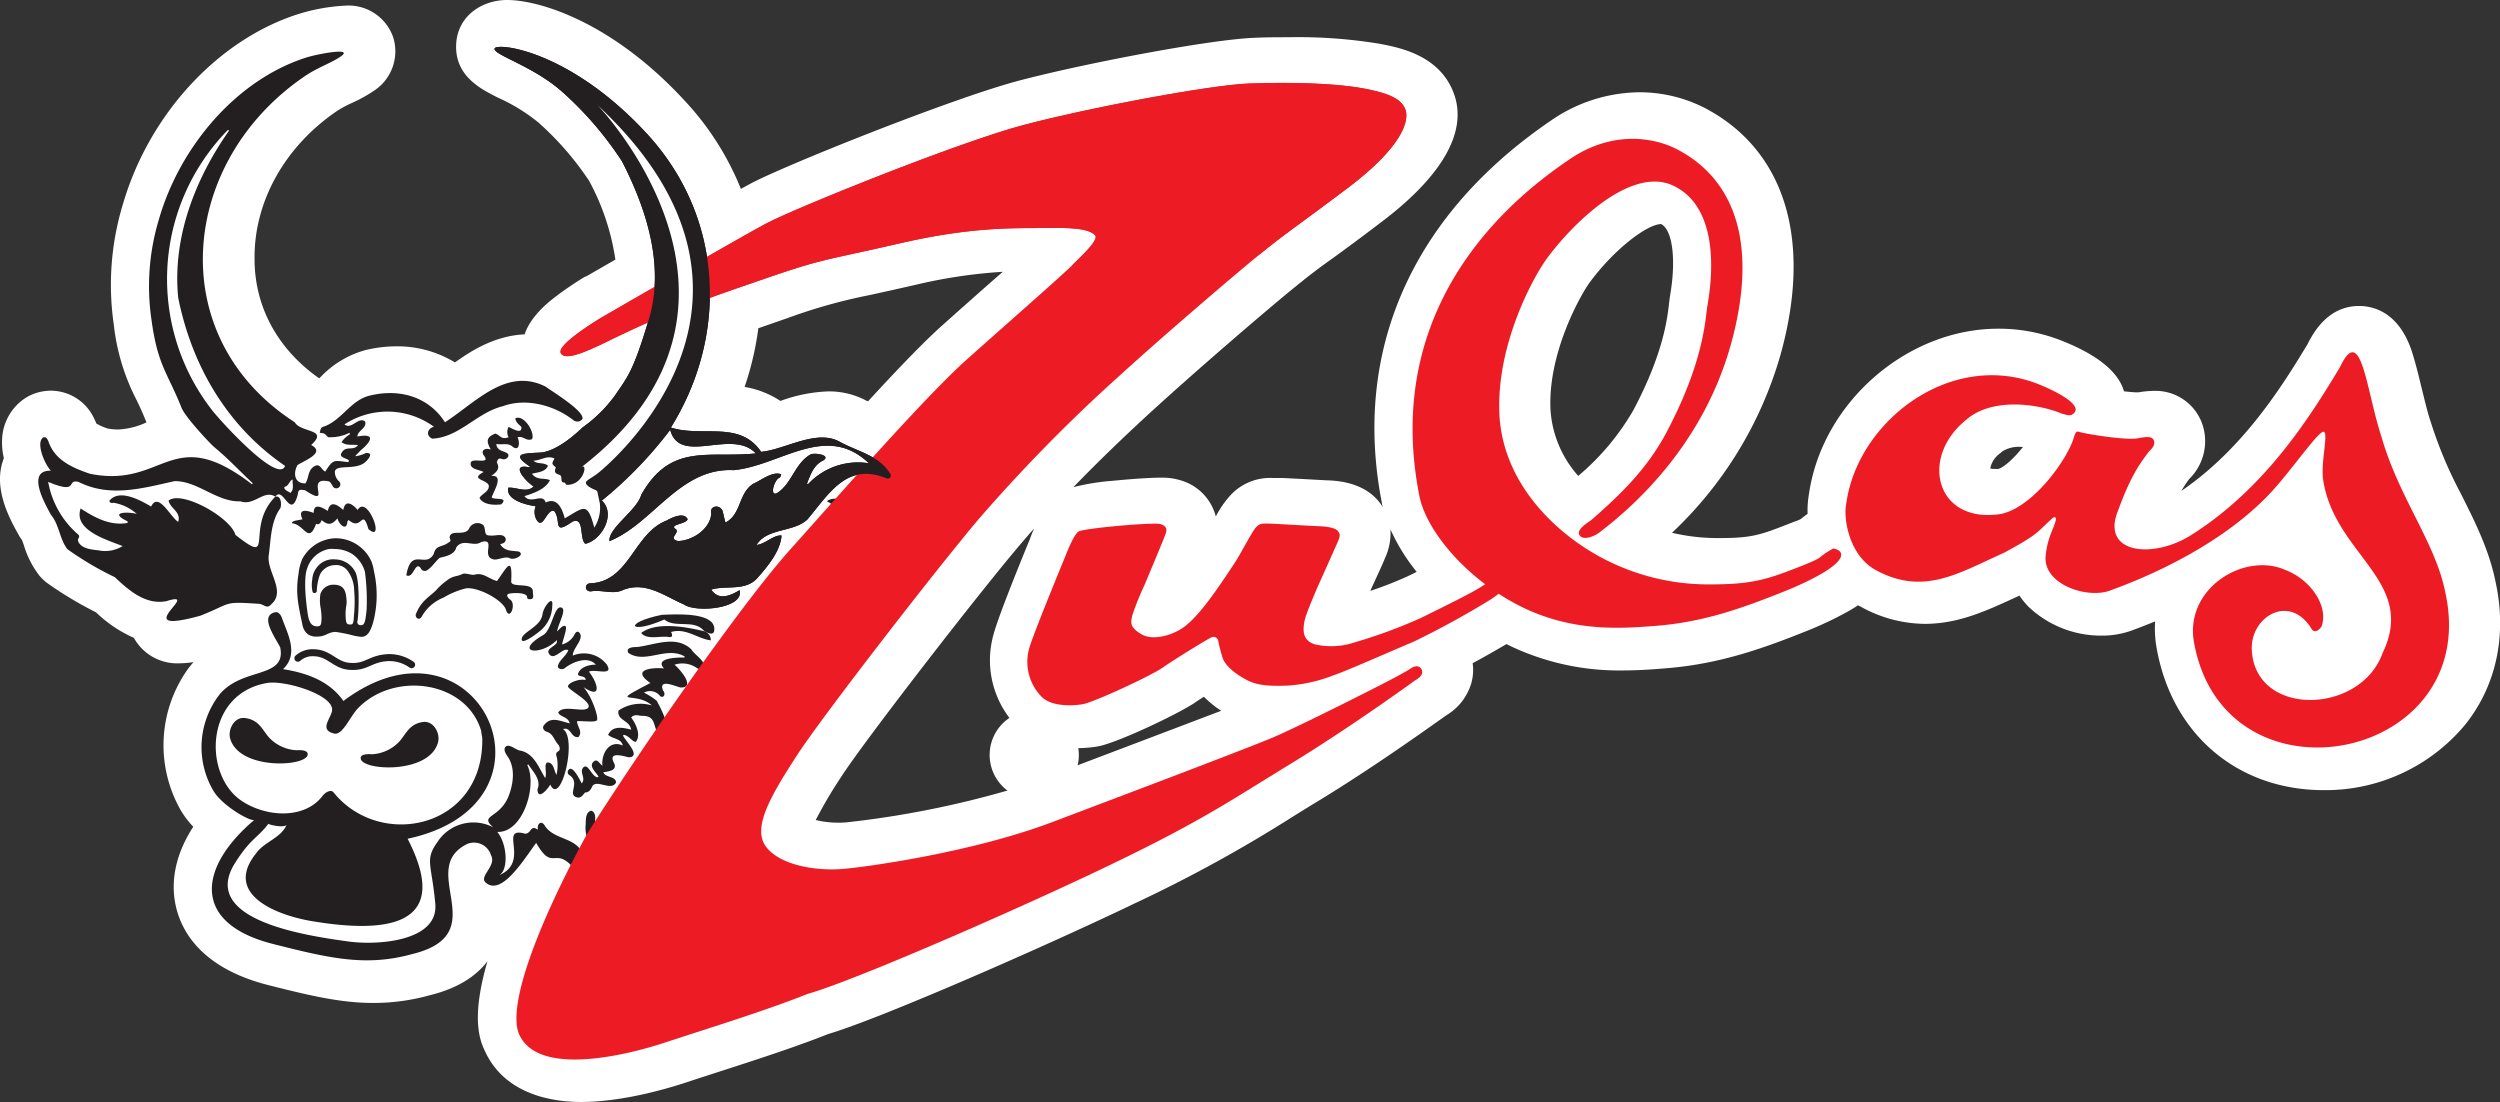 <?xml version="1.0" encoding="UTF-8"?>
<svg xmlns="http://www.w3.org/2000/svg" viewBox="0 0 392.84 173.16">
  <rect x="0" y="0" width="392.84" height="173.16" fill="#333333" stroke="none"/>
  <defs>
    <style>.cls-1,.cls-2{fill:#fff;}.cls-2{stroke:#fff;stroke-linejoin:round;stroke-width:5px;}.cls-2,.cls-4{stroke-linecap:round;}.cls-3{fill:#231f20;}.cls-4{fill:none;stroke:#231f20;stroke-miterlimit:10;stroke-width:1.1px;}.cls-5{fill:#ed1c24;}</style>
  </defs>
  <g id="Layer_2" data-name="Layer 2">
    <g id="Layer_1-2" data-name="Layer 1">
      <path class="cls-1" d="M392.11,91.28c-1-4.91-3.22-9.32-5.36-13.59A66.9,66.9,0,0,1,382,66.44c0-.08-.05-.16-.08-.23-.55-1.68-1-3.68-1.49-5.62-.5-2.09-1-4.07-1.56-5.72-2.1-5.9-6-6.78-8.15-6.79h0c-3.42,0-6.15,2-8.12,6-3.79,6.27-10,16.36-19.82,23.05A17.63,17.63,0,0,1,344,75.27a8.33,8.33,0,0,0,2.22-8.12,7.79,7.79,0,0,0-7.74-5.73,15.57,15.57,0,0,0-2.45.23l-.19,0c-.53,0-1.28-.07-2.08-.16-.5-1.66-2.09-5-10.14-8.09A26.84,26.84,0,0,0,314,51.65c-14.37,0-27.65,11.61-29.74,25.93a15,15,0,0,0-.22,3.17c-.43.29-.75.54-1,.75s-.79.35-1.88.78c-4.56,1.8-5.95,2.27-10.94,2.27h-.41a31.34,31.34,0,0,1-7.08-.83,61.65,61.65,0,0,0,17-27.79c5.12-18.12.82-32.31-11.82-38.95a22.51,22.51,0,0,0-10.31-2.48A24.79,24.79,0,0,0,243.63,19c-21.75,14.85-31.16,36.15-26.49,60,0,.22.09.45.14.68-2.44-4-7.31-4.16-8.94-4.21l-3.46-.19-3.3-.17c-.71,0-1.19,0-1.6,0a8.46,8.46,0,0,0-6.59,2.67,15.19,15.19,0,0,0-2.34,3.38,8,8,0,0,0-5.45-5.66,9.9,9.9,0,0,0-3.22-.44c-2,0-5.19.26-7.52.49a35.82,35.82,0,0,0-6.19,1q5.7-5.9,12.72-12.3c6.91-6.31,18-15.84,22.16-19.2,2.32-1.88,3.78-3,6-4.56,1.83-1.34,4.11-3,7.7-5.74,6.92-5.25,14.42-13.13,10.89-20.82-2.47-5.38-8.36-6.49-11.52-7.08a78.86,78.86,0,0,0-14.1-1c-1.74,0-3.55,0-5.37.09-6.83.23-26.67,4-37.07,6.74-10.67,2.83-37.2,13.49-42.19,16.2l-1.47.8a44.7,44.7,0,0,0-8.91-13.94C96,3.29,84.59,0,79.68,0h0c-3.8,0-7.76,2.38-8,6.94-.25,5,3.9,7.08,6.64,8.44a28.49,28.49,0,0,1,6.26,3.85,47.16,47.16,0,0,1,8,9.2,37.46,37.46,0,0,1,4.12,12.36l-4.62,2.66-.08,0c-.08,0-2.08,1.24-4,2.64-1.33,1-4.46,3.24-5.57,6.45-4.41.2-8,2.29-10.94,4.41a17.41,17.41,0,0,0-9.19-2.53,20.72,20.72,0,0,0-4.9.6,15.25,15.25,0,0,0-7,4.2l-.25.23C43.66,54.89,40,48.25,40,40.69c-.1-9,4.76-17.7,13-23.28a17.36,17.36,0,0,1,2.25-1.21,23.25,23.25,0,0,0,3.6-2,7.39,7.39,0,0,0,2.94-8.32,7.42,7.42,0,0,0-7.41-5h0a29.9,29.9,0,0,0-7.41,1.3C34.29,6.18,23.47,17.92,19.34,32a43.47,43.47,0,0,0-1.46,19A33.78,33.78,0,0,0,21.4,62.74c.49,1,1,2.1,1.55,3.46h0a1.22,1.22,0,0,0,.07.17,11.77,11.77,0,0,1-4.47,1.12,9.48,9.48,0,0,1-1.62-.15,8.89,8.89,0,0,1-1.79-.79,5.83,5.83,0,0,0-.32-.72A7.53,7.53,0,0,0,8,61.39a7.67,7.67,0,0,0-2.62.47,6.85,6.85,0,0,0-1.73.92A8.1,8.1,0,0,0,.34,68.85,10.75,10.75,0,0,0,.61,72c-1.83,4.62.91,9.51,2.29,12a6.86,6.86,0,0,0,.55.85c.08.19.2.54.3.82a14.72,14.72,0,0,0,2.36,4.68,7.08,7.08,0,0,0,1.61,1.48,59.54,59.54,0,0,0,7.38,4.4,20.4,20.4,0,0,0,5.94,4,7.76,7.76,0,0,0,7.13,4,14.6,14.6,0,0,0,2.24-.19c-.28.32-.56.66-.82,1a20.62,20.62,0,0,0-1.13,22.38,14.05,14.05,0,0,0,1.91,2.49c-2.71,4.18-3.67,8.5-2.71,12.61s4.28,9.68,14.52,12.28c6.67,1.69,11.42,2.8,16.52,2.8a32.82,32.82,0,0,0,8.9-1.23c4.07-1,7.09-2.81,9-5.33-2.68,9.21-1.12,12.59-.37,14.19,3.21,6.9,10.82,7.93,15.07,7.93,6.58,0,13.77-2.16,16.56-3.08,1.28-.43,2.84-.93,4.56-1.49,5.55-1.79,12.44-4,17.7-6.1,8.19-2.41,34.25-13.83,48.26-20.57A221.22,221.22,0,0,0,203,128.42c1.39-.87,2.86-1.78,4.48-2.76,8.83-5.39,18-12,19.79-13.26a8.77,8.77,0,0,0,3.89-4.93,7.69,7.69,0,0,0,.25-3.26c1.87-1,3.79-2.11,5.31-3l.88.43a39.78,39.78,0,0,0,17.4,3.71c2.59,0,4.88-.18,6.9-.35,8.55-.68,15.61-3.29,22.12-5.9A55.22,55.22,0,0,0,290.53,96c.51-.29,1-.59,1.42-.89l.22.13.06,0a20.94,20.94,0,0,0,10.24,2.79c5.26,0,9.66-2.06,13.91-4l.95-.44a12.29,12.29,0,0,0,1.46,1.79,16.57,16.57,0,0,0,11.43,4.5,13.72,13.72,0,0,0,4.79-.82c1.25-.46,2.46-.93,3.64-1.42a17.27,17.27,0,0,0,.23,4.17c2.4,13.58,12.71,22.35,26.27,22.35a28.53,28.53,0,0,0,22.21-10.28C392.28,107.74,394,99.72,392.11,91.28ZM122.63,63A14.56,14.56,0,0,0,117,60.8a46.6,46.6,0,0,0,2.16-9.22l4.77-1.66a85.48,85.48,0,0,1,12.75-3.56c1.88-.41,4.21-.92,7.38-1.65a80.49,80.49,0,0,1,13.51-2l-3,2.63c-2.16,1.92-4.4,3.9-6.43,5.72-2.63,2.34-6.41,6.2-11.74,12l-.09-.05-.07,0a12.54,12.54,0,0,0-6.08-1.51A24.33,24.33,0,0,0,122.64,63Zm39.26,21.57c-1.19,2.88-4.91,12-5.71,14.92a14.91,14.91,0,0,0,2.44,13.32,7,7,0,0,0-.49,11.28l.19.13a150.52,150.52,0,0,1-25.29,5,12.19,12.19,0,0,1-1.22.05,14.44,14.44,0,0,1-3.63-.42,71.26,71.26,0,0,1,3.89-6.61c3.46-5.44,21.43-28.65,28.17-36.59.72-.85,1.47-1.72,2.24-2.59C162.29,83.52,162.09,84,161.89,84.53Zm7.42,35.73a6.48,6.48,0,0,0,.19-1.07,7.76,7.76,0,0,0-.06-1.67,18.94,18.94,0,0,0,3.16-.29c3.07-.58,12.83-5.22,15.25-6.92.33-.23.8-.53,1.32-.87a16.79,16.79,0,0,0,2.72,2.21C187,113.55,179.42,116.43,169.31,120.26Zm52.4-30-.53.26a58.11,58.11,0,0,1-5.86,2.29c.83-1.83,2-4.32,2.28-5.07a9.45,9.45,0,0,0,.89-4.6,30.36,30.36,0,0,0,4.12,6.68Zm40.53-42.37c-.28,2.32-.94,7.76-5.55,16.47A38.79,38.79,0,0,1,248,74.78a17.27,17.27,0,0,1-4.36-10.36c-.45-9,4.8-18.18,6.13-20,4-5.43,9.16-9.21,11.26-9.21h0c1.8.92,2.39,5.67,1.38,11.35C262.35,47,262.3,47.43,262.24,47.91Zm51.84,25.75a5.49,5.49,0,0,1-.68,0,3.37,3.37,0,0,1-.66-.06,3.81,3.81,0,0,1,1.58-2.41l.33-.29a4.9,4.9,0,0,1,3-.69h.24C316.59,71.86,315.05,73.34,314.08,73.66Z"></path>
      <path class="cls-1" d="M27.17,100a3.28,3.28,0,0,1-3.23-1.75,2.94,2.94,0,0,1-.28-1.38c-3-.51-5.35-2.58-7-4.15a52.77,52.77,0,0,1-7.43-4.36,2.62,2.62,0,0,1-.57-.53A10.92,10.92,0,0,1,7,84.51a6.53,6.53,0,0,0-.92-2,2.33,2.33,0,0,1-.26-.38C4.08,79,2.67,75.81,4.07,73.42a4.64,4.64,0,0,1,.4-.55,7.89,7.89,0,0,1-.65-3.37,3.7,3.7,0,0,1,1.45-2.77,2.83,2.83,0,0,1,.62-.33A3.15,3.15,0,0,1,7,66.21a3.08,3.08,0,0,1,2.82,1.93,3.56,3.56,0,0,1,.17.41c.56,1.69,2.33,2.62,4.82,3.48a15.09,15.09,0,0,0,2.77.27,16,16,0,0,0,6.18-1.45,17.8,17.8,0,0,1,5.62-1.49,18,18,0,0,1-3.25-4.57c-.59-1.46-1.12-2.58-1.64-3.67a29.67,29.67,0,0,1-3.12-10.34,39,39,0,0,1,1.31-17.16C26.34,20.93,36,10.34,47.31,6.7a25.58,25.58,0,0,1,6-1.08c2.18,0,2.89,1.21,3.12,1.93a2.82,2.82,0,0,1-1.3,3.28,18.94,18.94,0,0,1-2.91,1.63A21.06,21.06,0,0,0,49.43,14c-9.5,6.43-15.1,16.54-15,27.06.11,9.49,4.83,17.73,13.29,23.2a2.4,2.4,0,0,1,.66.61,6.2,6.2,0,0,0,.72.27,3.12,3.12,0,0,1,1.1-.51,8.47,8.47,0,0,0,2.32-1.76,11.12,11.12,0,0,1,4.94-3.11,16.59,16.59,0,0,1,3.84-.47A12.57,12.57,0,0,1,70.41,63l1-.72c3.07-2.29,6.54-4.89,10.73-4.89a10.54,10.54,0,0,1,4.77,1.18,3.48,3.48,0,0,1,.36.22c.2.15.52.37.91.63C92,62,94.53,63.9,94,66.4a2.47,2.47,0,0,1-.4.89A3.5,3.5,0,0,1,88.5,68a10.3,10.3,0,0,0-6.18-2.19,7,7,0,0,0-2.43.41,1.71,1.71,0,0,1-.3.09,13.7,13.7,0,0,0-4.15,2.14c-2,1.35-4.36,2.88-7.4,3h-.12a2.51,2.51,0,0,1-1.08-.24A3.49,3.49,0,0,1,64.76,68,9.35,9.35,0,0,0,61,67.2c-.3,0-.6,0-.91,0a2.67,2.67,0,0,1,.39.74,3,3,0,0,1-.12,2.28,2.17,2.17,0,0,1,.15.35c.55,1.62-.5,3.17-1.68,4.08A5.92,5.92,0,0,1,56,75.82a3.11,3.11,0,0,1-3.1,3.43,3.65,3.65,0,0,1-.74-.08,2.11,2.11,0,0,1-.26.35,2.77,2.77,0,0,1-2.1,1,3.36,3.36,0,0,1-1.29-.27,3,3,0,0,1-2.65,1.61h0a12.16,12.16,0,0,0-.88,4.12c-.06.57-.11,1.13-.19,1.68a5.65,5.65,0,0,0,.5,2c.65,1.78,1.73,4.76-.74,7.09A3.32,3.32,0,0,1,42,97.81a3.59,3.59,0,0,1-1.76-.5h0c-1.27-.08-2.11-.12-2.7-.12a3.78,3.78,0,0,0-2.21.59c-.67.31-1.58.73-3,1.26a1.06,1.06,0,0,1-.25.09,20.47,20.47,0,0,1-4.94.91ZM38.58,81.71l.06-.27h-.25Z"></path>
      <path class="cls-1" d="M53.34,8.12c.76,0,1.06.19.36.69-1.5,1.08-3.6,1.72-5.67,3.12-19.8,13.41-22.43,41-1.65,54.42,1,1.71,5.42,1,2.58,3.58,2.32,1.2-1,2.41-2.13,3.14C46.15,74.21,46.23,76,48,76h0c.56-.76.35-2,1.33-2.64a.78.78,0,0,1,.51-.24c.48,0,.76.75,1.28,1,.84-1.34,1.14-1.68,1.89-1.68.4,0,.94.1,1.75.19l.09-.28c-.5-.41-1.75-.46-1.06-1.32.62-1,1.83-.13,2.49-1.09-1-.1-1.83.13-2.6-.46a4.51,4.51,0,0,1,1.33-1.24L54.93,68a6.81,6.81,0,0,1-3,.71h-.31c-.52-.41-.39-.64-1.33-.68.1-.45.11-.9.67-1,2.8-1,4.17-4.12,7.15-4.85a13.86,13.86,0,0,1,3.24-.4,9.89,9.89,0,0,1,8.61,4.58c3.82-2.45,7.68-6.5,12.19-6.5a8,8,0,0,1,3.64.91c1.15.85,6.06,3.81,5.78,5.07a1,1,0,0,1-.82.41,1,1,0,0,1-.62-.22,12.88,12.88,0,0,0-7.77-2.76,9.43,9.43,0,0,0-3.3.57c-4.1,1-6.82,4.89-11.1,5.1-1.11-.53-.69-1.65.27-1.87A12.17,12.17,0,0,0,61,64.7a13.34,13.34,0,0,0-6.87,2,.94.94,0,0,0,.59.23c.72,0,1.43-.87,2.13-.87a.84.84,0,0,1,.5.17c.43,1-1.26,1.52-1.18,2.38a6.18,6.18,0,0,1,1.12-.13c1.76,0,.44,1.45-.67,2.35,0,.07-.82.8-.78.88h0a5.41,5.41,0,0,0,1.63-.5h.16c1.05,0,.23,1.07-.35,1.52-1.55,1.2-4.37.24-4.68,1.36a2,2,0,0,0,.71,1.62c.37.6,0,1-.47,1a.68.68,0,0,1-.62-.42c-.17-.24-.34-.62-.55-.66a3.77,3.77,0,0,0-.8-.1c-1.89,0-.26,2.4-1.13,2.4a4.68,4.68,0,0,1-1.84-.92,5.41,5.41,0,0,0-.56-.06c-.4,0-.44.2-.61.91-.31,1-.62,1.41-.93,1.41-.66,0-1.31-1.6-2-1.6a.66.66,0,0,0-.52.33h0a1.78,1.78,0,0,0-1-.29c-1.18,0-2.31,1.18-3.69,1.18a2.38,2.38,0,0,1-.81-.14H37.6c-3.66,0-6.53-3.19-10.13-3.19a43.86,43.86,0,0,1-9.15,1.48,13,13,0,0,1-6-1.36,2,2,0,0,0-.43-.06c-.83,0-.47.89-1.52.89a8.32,8.32,0,0,1-2.81-.82,14.18,14.18,0,0,0,4.61,8.18c.68.53-.22.64.18,1.33.6,1,1.89,1.1,3.12,1.25a10,10,0,0,0,1.18.08,4.51,4.51,0,0,0,2.61-.75c-2.49-1-7.77-2.49-6.6-5.91,1.87,1.22,3.91,2.38,6.18,2.38a7,7,0,0,0,1.2-.11l0-.25c-2.07-1-1.34-1.36-.16-1.36a7.14,7.14,0,0,1,1.6.19A7.33,7.33,0,0,0,17.85,79a.77.77,0,0,1-.25,0,.37.37,0,0,1-.41-.36,2.35,2.35,0,0,1,1.9-.84c1.55,0,3.42,1,4.66,1.76.25-.52.54-.73.85-.73,1.1,0,2.48,2.66,3.37,3.19.5-1.56-1.27-2.1-1.51-3.34a2.1,2.1,0,0,1,1.35-.39c3,0,8.51,3.42,9.2,5.76C38.73,85.41,39.63,86,40.12,86c1.34,0-.44-4.27,3.12-7.92h0l0,0,.15,0c.78,0,.84,1.41.62,1.84-1.53,2.14-1.47,4.91-1.82,7.41s2.71,5.59.46,7.62a.93.93,0,0,1-.69.42c-.35,0-.67-.31-1.2-.47-1.51-.1-2.53-.16-3.29-.16-2.21,0-2.21.51-6.06,2a18.42,18.42,0,0,1-4.28.82c-3,0,1.95-3.42.36-3.42a5.29,5.29,0,0,0-1.37.3,5.26,5.26,0,0,1-1.1.11c-2.78,0-5.07-2-7-3.88A49.1,49.1,0,0,1,10.6,86.3C9.37,84.76,9.33,82.48,8,80.88,7,79.08,4.14,74,7.87,74H8c-.91-.89-2.43-4.34-1.23-5.21a.6.6,0,0,1,.22,0c.32,0,.46.32.61.62,1,3,3.83,4.2,6.55,5.12a17.33,17.33,0,0,0,3.42.35c5.46,0,8.27-3,12.45-3,2.45,0,5.38,1,9.58,4.26l.11-.17c-2.08-1.94-3.86-3.88-6.08-5.7-.4-.33-4.66-4.76-5.17-6.32-2.16-5.36-3.67-6.53-4.63-13.47A36.35,36.35,0,0,1,25,34.37c3.26-11.22,12-21.72,23-25.29a23.43,23.43,0,0,1,5.27-1M44,73.75a.76.76,0,0,0,.77-.54C35.7,67,30.14,57.46,28,46.76c-.94-9.48,2.71-18.72,8-26.24l-.19-.1a33.51,33.51,0,0,0-2.51,44c.95,1.29,8.19,9.36,10.72,9.36m2,1.59c-.62.25-.55,1-1.3,1.17-.14.5.61.67.93.95.6-.59.23-1.34.37-2.12m7.3-72.22a27.92,27.92,0,0,0-6.8,1.2c-12,3.88-22.35,15.11-26.29,28.6a41.63,41.63,0,0,0-1.39,18.2A32,32,0,0,0,22.2,62.2c.5,1,1,2.13,1.58,3.52a10.52,10.52,0,0,0,1.1,2c-.72.25-1.41.51-2.06.77a13.79,13.79,0,0,1-5.27,1.28,11.5,11.5,0,0,1-2.13-.2c-1.28-.45-2.84-1.09-3.08-1.83a4.45,4.45,0,0,0-.3-.71,5.54,5.54,0,0,0-7-3,5.27,5.27,0,0,0-1.24.66,6.15,6.15,0,0,0-2.47,4.6,9.5,9.5,0,0,0,.38,3.22c-1.95,3.87.56,8.35,1.93,10.79a4.94,4.94,0,0,0,.51.75,8.81,8.81,0,0,1,.49,1.25,12.94,12.94,0,0,0,2,4.09,5,5,0,0,0,1.14,1,56.66,56.66,0,0,0,7.41,4.39,17.85,17.85,0,0,0,6.28,4.08,3.79,3.79,0,0,0,.18.42,5.7,5.7,0,0,0,5.48,3.18,22.23,22.23,0,0,0,5.6-1,5.08,5.08,0,0,0,.51-.17c1.43-.56,2.38-1,3.08-1.32.29-.14.64-.3.79-.35h.36c.46,0,1.12,0,2.05.09a5.88,5.88,0,0,0,2.44.54,5.73,5.73,0,0,0,4.24-1.89c3.6-3.46,2-7.83,1.31-9.72-.1-.3-.26-.72-.33-1,.06-.5.12-1,.17-1.53.08-.77.16-1.56.29-2.21a5.16,5.16,0,0,0,1.71-1h.37a5.29,5.29,0,0,0,3.39-1.22,5.66,5.66,0,0,0,4.62-2.86,5.36,5.36,0,0,0,.45-1,8.15,8.15,0,0,0,2.15-1.17,6.54,6.54,0,0,0,2.78-5.5,6.18,6.18,0,0,0,2.62,2.29,5,5,0,0,0,2.15.49h.24c3.73-.18,6.46-2,8.66-3.43a12,12,0,0,1,3.34-1.79,5.26,5.26,0,0,0,.6-.18,4.48,4.48,0,0,1,1.56-.26A7.82,7.82,0,0,1,87,69.94a6,6,0,0,0,8.67-1.22A5,5,0,0,0,96.41,67c1-4.36-3.19-7.16-6.87-9.63-.35-.23-.64-.42-.81-.56a6.59,6.59,0,0,0-.72-.44,13,13,0,0,0-5.9-1.45c-4.68,0-8.48,2.6-11.57,4.9a15.23,15.23,0,0,0-9.23-3,18.4,18.4,0,0,0-4.43.55A13.27,13.27,0,0,0,50.82,61a9.86,9.86,0,0,1-1.5,1.26h0l-.21-.15C41.35,57.16,37,49.65,37,41c-.11-9.67,5.08-19,13.88-25a20.55,20.55,0,0,1,2.51-1.36,21,21,0,0,0,3.29-1.85,5.34,5.34,0,0,0,2.21-6.08,5.37,5.37,0,0,0-5.5-3.66Z"></path>
      <path class="cls-1" d="M110.6,98.15a8.71,8.71,0,0,1-4.34-.94c-.68-.3-1.32-.62-2-.94a10.53,10.53,0,0,0-4.23-1.49,3.34,3.34,0,0,0-1.19.22,6.05,6.05,0,0,1-2.64.55,14.6,14.6,0,0,1-1.55-.1c-.39,0-.75-.08-1.06-.08a2.29,2.29,0,0,0-.41,0,2.28,2.28,0,0,1-.45,0h-.12a3.21,3.21,0,0,1-3.14-3.23,3.17,3.17,0,0,1,3.24-3h0a4.25,4.25,0,0,0,2.94-1.63h0a2.52,2.52,0,0,1-1.3-.36l-.07,0a6.38,6.38,0,0,1-1.86.77A2.48,2.48,0,0,1,92,88a2.45,2.45,0,0,1-1.49-.5,3.7,3.7,0,0,1-1.37-2.2,3.41,3.41,0,0,1-1,.14h0a2.78,2.78,0,0,1-2.15-1,2.85,2.85,0,0,1-1.13.22,3.06,3.06,0,0,1-2.52-1.38l-.1-.14a5.23,5.23,0,0,1-.65-1.58,6.73,6.73,0,0,1-3.55-2.28,3.92,3.92,0,0,1-.64-3.13,2.48,2.48,0,0,1,1.75-1.89A3.28,3.28,0,0,1,79.25,73c0-.1.06-.19.1-.29a2.73,2.73,0,0,1,0-1.66c.6-2.2,2.92-2.32,4.79-2.41l.71,0c1.06-.11,3-1.38,5-3.25a8.29,8.29,0,0,1,.9-.74,16.18,16.18,0,0,0,3.85-3.91l.33-.47c1.78-2.58,2.52-3.65,4.67-10.85,1.92-6.38.61-13.85-4-22.85a50.85,50.85,0,0,0-9-10.35,32,32,0,0,0-7.25-4.52c-2.47-1.22-4.25-2.11-4.14-4.19,0-.44.29-2.66,3.49-2.66,3.89,0,14,3,24.53,14.18,11.77,12.58,14.07,30.75,6.17,46.23l1.61,0c3.07,0,6.8.07,9.62,3,.75-.18,1.57-.45,2.41-.72a20.3,20.3,0,0,1,6.16-1.31,8.09,8.09,0,0,1,3.94,1,23.59,23.59,0,0,0,2.31,1.08c2.32,1,5,2.13,6.61,4.95a3,3,0,0,1,0,3,3,3,0,0,1-2.61,1.48,3.7,3.7,0,0,1-.66-.07,2.07,2.07,0,0,1-.42-.14A6.24,6.24,0,0,0,136,77c-2.11,0-3.68,1.77-6,4.69-.43.53-.85,1.06-1.29,1.59a2.39,2.39,0,0,1-.22.23,8.59,8.59,0,0,1-3.4,1.83c-.52,2.64-2.32,5-4.23,7.11a6,6,0,0,1-2.3,1.72,4,4,0,0,1-.71,1.42C116,98,111.84,98.15,110.6,98.15Zm-2.28-19.4a3.22,3.22,0,0,1,1,.58,3.3,3.3,0,0,1,.47-.89,3.38,3.38,0,0,1,2.7-1.33,3.47,3.47,0,0,1,1.68.43c.16-.37.34-.77.56-1.17h-.11A10.7,10.7,0,0,0,108.32,78.75Z"></path>
      <path class="cls-1" d="M78.68,7.32c3,0,12.61,2.6,22.71,13.39,12.53,13.39,12.92,32.11,4,46.42C110.29,68.77,116.23,66,119.6,71c2.92-.28,6.44-2.25,9.58-2.25a5.7,5.7,0,0,1,2.74.65c2.8,1.56,6.24,2.14,8,5.09a.48.48,0,0,1-.45.71l-.13,0a8.54,8.54,0,0,0-3.26-.72c-4.09,0-6.42,3.84-9.21,7.17-2.23,2.07-6.31,1.29-8,4,1.36-.13,2.54-1.49,3.82-1.49h.12c-.16,2.4-2.12,4.79-3.72,6.6-1.86,2.23-4.94,1.19-7.33,1.91a2.11,2.11,0,0,0,1.83,1,5.46,5.46,0,0,0,2.63-1c.52,2-2.79,2.91-5.57,2.91a6.06,6.06,0,0,1-3.16-.65c-2.45-1-4.77-2.72-7.36-2.72a6.1,6.1,0,0,0-2.19.42,3.47,3.47,0,0,1-1.64.35c-.85,0-1.74-.18-2.62-.18a4.88,4.88,0,0,0-.85.07c-1,0-1-1.28,0-1.28h.1c6-.34,6.73-7.92,11.86-9.86A5.15,5.15,0,0,1,107,81a1,1,0,0,1,1,.59c-.24.78-3,.8-1.86,1.55.7.6-1.34,1.5.38,1.87,2.27-.09,5-1.87,5.2-4.31a.8.8,0,0,1,.79-1.11,1.07,1.07,0,0,1,1,.69c.23.62.3,1.13.49,1.81,2.53-1.29,2-4.65,4.4-6.11,1.08-.48,2.45-1.6,3.69-1.6a1.79,1.79,0,0,1,.68.13c-.09.19-.13.47-.28.55-.71.2-1.48,2.5-.68,2.5a.63.63,0,0,0,.21,0c2.38-1.42,2.82-4.62,5.28-6.08a1.41,1.41,0,0,1,.73-.14c1,0,2.33.38,1.34,1-1.5.7-2,2.19-2.56,3.63l.15.12a10.44,10.44,0,0,1,7.9-3.4,16.09,16.09,0,0,1,1.68.1A9,9,0,0,0,130,70c-4.78,0-9.73,3.36-14.75,3.84h-.62c-8,0-12.21,8.49-18.89,11.16-.21-2.06,4.32-4.83,5-7.29,4.64-8.21,10.53-5.72,18-6.49a5.32,5.32,0,0,0-4.13-1.49c-1.83,0-3.78.43-5.45.43-1.83,0-3.32-.51-3.88-2.65A64.21,64.21,0,0,1,94.57,78.66c2.27,2.1,0,6.21-2.59,6.79-.91-.68-.25-3.6-1.5-3.6a1.38,1.38,0,0,0-.56.14,4.08,4.08,0,0,1-1.76.9c-.76,0-.23-1.53-1.09-2.62l-.15,0c-.86,0-1.38,1.89-2,1.89a.65.65,0,0,1-.49-.34,2.45,2.45,0,0,1-.21-2.25c-1.53-.21-4.72-1-4.32-2.91h.25c.75,0,1.61.32,2.39.32a1.77,1.77,0,0,0,1.33-.51c-1.07-.64-3.34-3.11-1.47-3.11a4,4,0,0,1,.81.1l.06-.14c-3.37-2.21-.45-2.05,1.74-2.19,2.7-.26,5.91-3.33,6.55-3.95a22,22,0,0,0,5.07-5c2.12-3.08,2.94-4,5.34-12s-.05-16.68-4.21-24.79a54.18,54.18,0,0,0-9.47-11c-4.54-4-10.62-5.69-10.57-6.71,0-.18.36-.29,1-.29M91.33,73.44a.48.48,0,0,1,.29-.13c.64,0-.14,2.87-2.46,2.87H89c-.15,0-.2-.33-.33-.35-.89,0-.14-1-.84-1.23s-.79-.45-.53-1.16c-.67-.56-.67-.56-.21-1.39a1.81,1.81,0,0,0-.82-.19c-.85,0-1.62.52-2.45.52h0c.53.61,1.63.21,2.28.81-.44,1-1.55,1-2.52,1.25.79,1.09,1.81.59,2.82,1-.64,1.41-2.56,2.07-4,2.52a1.28,1.28,0,0,0,1.1.52c.48,0,1-.16,1.39-.16a.78.78,0,0,1,.84.66,2.14,2.14,0,0,1,.88-.22c1.23,0,1.78,1.49,2.07,2.71,1.44-.82,2.32-1.48,3-1.48s1.12.77,1.68,2.94a5.77,5.77,0,0,0,.91-4.07c-.61-2.34.08-1.35-1.64-2.34-1.26-.94,0-1,1.62-2.35S126.58,47,93.91,16.54c.09.08,30.3,31.51-2.58,56.9M78.68,2.32c-2.77,0-5.82,1.58-6,5-.19,3.71,2.85,5.22,5.53,6.55a30.35,30.35,0,0,1,6.7,4.14,49.42,49.42,0,0,1,8.43,9.72C97.56,36,98.83,43,97.14,48.67c-2,6.82-2.67,7.73-4.34,10.14l-.33.48a14.14,14.14,0,0,1-3.3,3.34,11.16,11.16,0,0,0-1.13.93,10.75,10.75,0,0,1-3.57,2.56l-.51,0c-1.95.09-6,.29-7.08,4.25a5.47,5.47,0,0,0-.13,2.3v0A5,5,0,0,0,75,75.61a6.44,6.44,0,0,0,1,5.09,8.29,8.29,0,0,0,3.61,2.78,8.82,8.82,0,0,0,.51,1l.18.27a5.59,5.59,0,0,0,4.56,2.43l.53,0a6,6,0,0,0,2.1.72,5.35,5.35,0,0,0,.73,1A5.56,5.56,0,0,0,87,92.15a5.69,5.69,0,0,0,5.51,5.78h.25a4.76,4.76,0,0,0,.84-.07c.21,0,.52,0,.82.06a15.21,15.21,0,0,0,1.81.12,8.51,8.51,0,0,0,3.57-.73,1,1,0,0,1,.26,0,9.61,9.61,0,0,1,3.1,1.22c.62.31,1.25.63,1.93.94a11,11,0,0,0,5.49,1.21c2,0,6.79-.34,9.27-3.58a6.18,6.18,0,0,0,.72-1.16A8.77,8.77,0,0,0,122.82,94a20.82,20.82,0,0,0,4.37-6.81,10.18,10.18,0,0,0,3-1.91,4.83,4.83,0,0,0,.44-.46c.45-.54.89-1.09,1.32-1.63,1.47-1.84,3-3.75,4-3.75a3.69,3.69,0,0,1,1.35.34,4.2,4.2,0,0,0,.85.27,5.94,5.94,0,0,0,1.19.13,5.54,5.54,0,0,0,4.76-2.71,5.48,5.48,0,0,0,.06-5.42.41.41,0,0,1-.05-.09c-2.06-3.53-5.37-5-7.79-6a22.43,22.43,0,0,1-2-.95l-.05,0a10.65,10.65,0,0,0-5.13-1.26,22.46,22.46,0,0,0-6.93,1.43l-1,.32a13.67,13.67,0,0,0-8-2.68A42.51,42.51,0,0,0,105,17.29C94,5.45,83,2.32,78.68,2.32Z"></path>
      <path class="cls-1" d="M57.69,153.42c-4.57,0-9.06-1.06-15.41-2.67-8-2-10.55-6-11.24-8.94-.89-3.83.71-8.08,4.53-12.22a13.89,13.89,0,0,1-4.21-4.1A16.09,16.09,0,0,1,32.23,108c2.06-2.84,5-3.79,7.23-4.48a10.41,10.41,0,0,0,2.17-.85.42.42,0,0,0,0-.16l-.32-.56c-1-1.77-2.27-4-1.34-6.07a3.8,3.8,0,0,1,2.79-2.14,3.39,3.39,0,0,1,.64-.06,3.61,3.61,0,0,1,3.26,2.54c.13.37.28.73.42,1.1.64,1.66,1.49,3.86,1.12,6.08a15,15,0,0,1,6.21,3.38,20.28,20.28,0,0,1,10.94-3.51,15,15,0,0,1,14.58,11.44,4.61,4.61,0,0,1,2.14.7l.22.11a5.76,5.76,0,0,1,1,.29,3,3,0,0,1-.37-1,3.13,3.13,0,0,1,.88-2.76,4.56,4.56,0,0,1,1.67-1.18l.07-.13a3.38,3.38,0,0,1,1.65-1.51,2.6,2.6,0,0,1-.41-1.52,2,2,0,0,1,0-.43,3.11,3.11,0,0,1-1.16-1,2.42,2.42,0,0,1-.47-1.23,3.35,3.35,0,0,1-.51-.42,4.87,4.87,0,0,1-.65,0,3.1,3.1,0,0,1-3.21-2.22c-.63-2.4,1.86-4,3.14-4.78.13-.23.39-.91.55-1.33.54-1.37,1.34-3.45,3.57-3.45a3.15,3.15,0,0,1,.52,0,2.89,2.89,0,0,1,2,1.42,3.31,3.31,0,0,1,.32,2.37,2.92,2.92,0,0,1,1.6.6,3.29,3.29,0,0,1,1.21,3.08,8,8,0,0,1,3.36,2.19,2.88,2.88,0,0,1,.3.39,3.26,3.26,0,0,1,.34,3.47,2.85,2.85,0,0,1-1.53,1.3,3.37,3.37,0,0,1-.28,1.73,2.64,2.64,0,0,1-.29.49c.66,1.7,1,3.56.09,4.68a3.12,3.12,0,0,1-2.17,1.13,3.4,3.4,0,0,1-.8,1.6,2.55,2.55,0,0,1-.94.69,18.76,18.76,0,0,1-.64,3.92c-.83,3-2.18,4.45-4,4.45H87a4.15,4.15,0,0,1-.83.52,3.3,3.3,0,0,1,1.64,1.46,4.7,4.7,0,0,0,1.68.93,11.57,11.57,0,0,1,2.43,1.26,3.11,3.11,0,0,1,.43,0,3.07,3.07,0,0,1,2.22,1,2.51,2.51,0,0,1,.52.8c1,2.37-.29,4.55-1.13,6-.23.39-.44.75-.56,1a1.63,1.63,0,0,1-.11.23,3.14,3.14,0,0,1-2.75,1.64,3.15,3.15,0,0,1-3-3.95l-.11,0h-.47a4.12,4.12,0,0,1-2.48-.79c-1.89,2.58-4.15,5.1-6.87,5.1a4.29,4.29,0,0,1-2.86-1.1c-1.42-1.24-1.47-2.92-.17-5l.26-.44c-.08-.15-.18-.23-.25-.23h-.09c-1.66.86-1.7,1.84-1.17,5.15.6,3.72,1.61,10-7.84,12.28A28.28,28.28,0,0,1,57.69,153.42ZM52,121.79a3.06,3.06,0,0,1,2.41,1.15A11.06,11.06,0,0,0,63,127.05h0a10.37,10.37,0,0,0,7.4-3,10.82,10.82,0,0,0,2.85-8l0-.17c0-.15,0-.3-.07-.44-1.2-3.85-5.12-5.23-8.15-5.23a9.76,9.76,0,0,0-6.89,2.71,10.29,10.29,0,0,0-1.07,1.46c-1,1.51-2.22,3.39-4.36,3.39a3.13,3.13,0,0,1-.75-.08,3.91,3.91,0,0,1-2.83-2,4.33,4.33,0,0,1,.35-3.9,14.56,14.56,0,0,0-6.67-2,2,2,0,0,0-.46,0,6.85,6.85,0,0,0-5.75,5.61c-.68,3.24.49,6.83,2.73,8.35a9.46,9.46,0,0,0,5.12,1.55,5.32,5.32,0,0,0,4.26-1.77A4.33,4.33,0,0,1,52,121.79Z"></path>
      <path class="cls-1" d="M88.06,95.43h.08c1.06.19-.5,2.68-.59,3.78.41-.42.77-.88,1.15-.88l.11,0c.41.11-.27,1.87-.5,2.9a3.05,3.05,0,0,0,2-1.64c.12-.19.25-.36.44-.36a.42.42,0,0,1,.25.1c.93,1-1,2.41-1,3.65a5.13,5.13,0,0,1,1.81-.35,4.79,4.79,0,0,1,3.5,1.7c.61,1,.23,1.17-.44,1.17-.49,0-1.14-.11-1.66-.11a1.44,1.44,0,0,0-.67.12c1,1.21,1.75,3.15.75,3.15a3.42,3.42,0,0,1-1.6-.72c1.35,1.5,2.41,4.8,2.11,5.19-.13.17-.51.21-1,.21s-1.27-.06-1.85-.06h-.28c0,.89.95,1.63.21,2.5h-.17c-.9,0-1-1.32-1.91-1.32a1.22,1.22,0,0,0-.35.06c2,1.22.31,9.43-1.26,9.43-.25,0-.5-.21-.73-.72-.27.52-1.09,1.53-1.59,1.53-.23,0-.39-.21-.4-.79.61-1.49-.67-2.72-1.45-3.9l-.16.09c1.6,3.2-.62,10.51-4.55,10.51h-.16c1.64,2,1.77,6.21.2,6.85,4.68-1.92.75-6.74,3.17-6.74a3.91,3.91,0,0,1,1,.18c.81-.07.82-.9,1.36-.9a1.34,1.34,0,0,1,.68.28c-.13-.6.14-1.09.5-1.09.2,0,.43.16.64.55,1.64,2.31,5.23,1.62,6.08,4.85,0-.56.12-1.57.55-1.57a.63.63,0,0,1,.43.25c.69,1.67-1,3.53-1.66,5a.67.67,0,0,1-.58.37.66.66,0,0,1-.55-1,1.77,1.77,0,0,0-.46-2,2.69,2.69,0,0,0-2-.89l-.67,0c-.7,0-1.4-.25-2.63-2.41-1.65,2.29-4.4,6.72-6.72,6.72a1.8,1.8,0,0,1-1.22-.49c-1.09-1,1.76-2.62.85-4.28a2.86,2.86,0,0,0-2.65-2,2.92,2.92,0,0,0-1.1.22c-8.08,4,4.4,14.09-8.6,17.29a25.93,25.93,0,0,1-7.13,1c-4.38,0-8.84-1.08-14.79-2.59-12.8-3.25-11.78-12-2.92-19.5a.28.28,0,0,1-.15,0c-.91,0-5-2.32-6.3-4.62a13.52,13.52,0,0,1,.72-14.77c3.49-4.8,10.82-2.64,9.79-7.74-.8-1.62-3.35-5-.75-5.53h.11c.41,0,.77.49.91.87,1,2.74,2.67,5.71.2,8.09,3.66.57,7.31,1.86,9.48,5,4.1-3.07,8-4.33,11.36-4.33,14,0,19.63,21.53-1.3,26,5.43,10.55.65,13.7-7.23,13.7a48.57,48.57,0,0,1-7.81-.75c-5.7-.95-14-4.26-8.78-10.69,1.19-1.73,4-2.45,4.77-4.49-.07.2-.41.27-.84.27a5,5,0,0,1-2-.4c-1.73,2.27-2.77,2.27-5.22,6.12-5.73,9,10.95,11.45,18,12.41a24.64,24.64,0,0,0,2.87.17c4.83,0,11-1.36,10.57-6.1-.57-6.4-1.71-6.89.38-9.79a7.12,7.12,0,0,1,5.7-3,6,6,0,0,1,3,.81c-2.15-1.89.66-1.39,2.17-4.35.06-.07,1.86-3.75.27-6.51-.29-.5-.84-1.06-.59-1.69a.59.59,0,0,1,.5-.26c.59,0,1.36.72,1.93.76,2.13.44,2.88,2.67,3.88,4.3.35-.66-.3-2.43.43-2.43h.08c.85.12.88,1.26,1.27,1.94A6.59,6.59,0,0,0,87.5,119c-.13-.36-.22-.68.22-.94s.19-.89-.1-1.17c-.58-.69-.75-1.65-1.74-1.91-.56-.22-.73-.76-.29-1.16a1.83,1.83,0,0,1,1.49-.7,11.62,11.62,0,0,1,2.44.55c-.26-1.08-1.39-.93-1.81-1.69.26-.48.86-.6,1.56-.6s1.53.13,2.17.13c.47,0,.85-.08,1-.33.59-.92-3.22-2.8-3.2-3.33s1.2-1,2.24-1a2.26,2.26,0,0,1,.53.06c0-.74-1-.43-1.21-.86.26-1.18,1.72-1.54,2.82-1.55a2.16,2.16,0,0,0-1.69-.71,5.62,5.62,0,0,0-3.16,1.23.68.68,0,0,1-.5.19.78.78,0,0,1-.62-.3c0-1,1.29-1.7,1.64-2.67a.52.52,0,0,0-.29-.09c-.56,0-1.25.73-1.78.91a.79.79,0,0,1-.37.1.69.69,0,0,1-.57-.35c-.59-.81,1-1.17,1.22-1.82,0-.09,0-.33,0-.33s-.07,0-.12.12A5.43,5.43,0,0,1,84,102.21c-1.16,0-1.36-.89,1.46-2.5,1.26-1,1.59-4.28,2.59-4.28M44.45,127.8A7.6,7.6,0,0,0,50.7,125a1.91,1.91,0,0,1,1.25-.75.57.57,0,0,1,.46.22,13.58,13.58,0,0,0,10.62,5c6.58,0,12.94-4.68,12.75-13.61,0,0-.2-1-.15-1-1.36-4.7-5.92-7.18-10.6-7.18a12.23,12.23,0,0,0-8.66,3.44c-1.27,1.25-2.4,4.12-3.66,4.12a.62.62,0,0,1-.19,0c-2.56-.59-.31-2.57-.33-3.77,0-2.18-6.18-4.24-9.38-4.24a4.88,4.88,0,0,0-1,.09c-9.65,1.8-9.87,14.4-3.89,18.46a11.9,11.9,0,0,0,6.53,2M88.06,90.43c-3.94,0-5.36,3.67-5.9,5L82,96c-3.08,2-4.28,4.45-3.57,7.13a5.46,5.46,0,0,0,4.84,4,6.49,6.49,0,0,0,.39.62,6.1,6.1,0,0,0,.51.61,6.9,6.9,0,0,0-.45.56A7.1,7.1,0,0,0,82,110.34a5.57,5.57,0,0,0-.62.76,17.47,17.47,0,0,0-16-10.32,22.39,22.39,0,0,0-10.72,3,17.53,17.53,0,0,0-3.88-2.1,17.43,17.43,0,0,0-1.34-5.22c-.13-.35-.27-.69-.39-1a6.1,6.1,0,0,0-5.62-4.21,5.66,5.66,0,0,0-1.17.12,6.3,6.3,0,0,0-4.54,3.57,7.56,7.56,0,0,0,.45,6.45,14.73,14.73,0,0,0-7.94,5.21,18.62,18.62,0,0,0-1,20.2A13.47,13.47,0,0,0,32,130c-3.12,4.15-4.31,8.42-3.38,12.41.84,3.63,3.79,8.44,13.06,10.8,6.52,1.65,11.16,2.74,16,2.74a30.73,30.73,0,0,0,8.4-1.17c8.1-2,9.88-6.79,10-10.74a6.29,6.29,0,0,0,1.44.16c3.14,0,5.56-2,7.56-4.42a5.53,5.53,0,0,0,.55,1.25,5.64,5.64,0,0,0,9.8-.13,4.66,4.66,0,0,0,.22-.45c.06-.14.27-.5.42-.76,1-1.63,2.74-4.68,1.3-8.19a5.08,5.08,0,0,0-1.06-1.6,5.56,5.56,0,0,0-3.74-1.74,12.32,12.32,0,0,0-1.48-.76,10.25,10.25,0,0,0,2.48-4.64,22.28,22.28,0,0,0,.67-3.26,4,4,0,0,0,.4-.42,6.08,6.08,0,0,0,.78-1.13,5.35,5.35,0,0,0,2.27-1.68c1.49-1.91,1.23-4.13.65-6a5.39,5.39,0,0,0,.27-.95,5.28,5.28,0,0,0,1.29-1.55,5.66,5.66,0,0,0-.41-6,4.5,4.5,0,0,0-.6-.78,11.3,11.3,0,0,0-2.75-2.13A5.67,5.67,0,0,0,94,95.37a4.38,4.38,0,0,0-.6-.39,5.55,5.55,0,0,0-.64-1.81A5.44,5.44,0,0,0,89,90.51a6.22,6.22,0,0,0-1-.08Zm-45.3,21.83h.05a12.52,12.52,0,0,1,3.6.78,5.88,5.88,0,0,0,.47,3.71,6,6,0,0,0,3,2.91,7.18,7.18,0,0,0-3.2,2.36,3,3,0,0,1-2.27.78,7,7,0,0,1-3.72-1.12c-1.4-1-2.15-3.54-1.69-5.77a4.34,4.34,0,0,1,3.69-3.65ZM54.64,120c2.28-.79,3.64-2.87,4.53-4.21a11.45,11.45,0,0,1,.73-1.06,7.25,7.25,0,0,1,5.13-2c2.12,0,4.84.87,5.7,3.29a2.87,2.87,0,0,1,0,.31,8.19,8.19,0,0,1-2.13,6A7.84,7.84,0,0,1,63,124.55a8.55,8.55,0,0,1-6.72-3.18A5.42,5.42,0,0,0,54.64,120Z"></path>
      <path class="cls-1" d="M101.85,143.37a3,3,0,0,1-2.72-1.7,4.09,4.09,0,0,1,.09-3.48,4,4,0,0,0-.85-.28,9.93,9.93,0,0,1-7.09-3.11,7,7,0,0,1-1.74-5.44c-.05-3.23,1.69-4.14,2.76-4.4a2.32,2.32,0,0,1,.59-.07,2.29,2.29,0,0,1,.52,0,3.49,3.49,0,0,1,2.62,3.7c.22.51,1.1.84,2.18,1a5.58,5.58,0,0,1,1.1-4.13,3.17,3.17,0,0,1,1.12-.77,2.45,2.45,0,0,1,.22-.54l-.08-.1a3.06,3.06,0,0,1,.16-4.33l0,0,0-.06a2.51,2.51,0,0,1-.61-1.48,3.2,3.2,0,0,1,.83-2.51,3.11,3.11,0,0,1,2.32-1,4.53,4.53,0,0,1,1.47.28,3.33,3.33,0,0,1,.29-2.85v-.07a4.41,4.41,0,0,1,.76-2.57,2.31,2.31,0,0,1,.54-.54,3,3,0,0,1-.19-2.82,3.27,3.27,0,0,1,3-2,2.9,2.9,0,0,1,2.67,1.69,4.47,4.47,0,0,0,1.41.8,3.11,3.11,0,0,1,1-1.86l.1-.09c-.1-.27-.2-.58-.3-.94a2.41,2.41,0,0,1-.08-.44,5.46,5.46,0,0,1,1.53-3.82,4.65,4.65,0,0,1,3.37-1.69h.24a2.45,2.45,0,0,1,0-1.34,5,5,0,0,1,1.31-2.14,3.43,3.43,0,0,1-.25-2.79,4,4,0,0,1,2.11-2.23c.12-1.83,1.51-3.39,2.3-4.26l.27-.3a9.1,9.1,0,0,1,5.25-2.88,13.7,13.7,0,0,0-1.46-1,2.51,2.51,0,0,1-1.22-2,2.47,2.47,0,0,1,1-2.13,4.65,4.65,0,0,1,2.84-.9,8.18,8.18,0,0,1,5.83,2.86,5.27,5.27,0,0,1,1.37,3.72,6.72,6.72,0,0,0,.73,1.44,8.45,8.45,0,0,1,1.45,4,1.31,1.31,0,0,1,0,.28,9.29,9.29,0,0,0,0,1c.08,1.74.25,5.37-3.13,6.42a2.56,2.56,0,0,1-1.45,0,8.86,8.86,0,0,1-1.35,4l-.1.15a7.82,7.82,0,0,1-2.48,7.58,2.49,2.49,0,0,1-1.64.61,2.74,2.74,0,0,1-.7-.09,2.51,2.51,0,0,1-1.7-1.69,3.67,3.67,0,0,0-.37-.93l-.23,0a14.33,14.33,0,0,1-1.62,3.28c-.22.37-.45.73-.65,1.11a9.33,9.33,0,0,1-2.82,3.47,4.64,4.64,0,0,0-1.54,1.76l-.11.27a5.7,5.7,0,0,1-2,2.8,5.06,5.06,0,0,1-3.7,4.28,2.42,2.42,0,0,1-.7.1l-.36,0a7.07,7.07,0,0,1-2,1.8c.55,4.57-3.24,12.72-6.47,16.89-1.08,1.59-2.3,2.4-3.63,2.4Z"></path>
      <path class="cls-1" d="M131.26,78.4c2.12,0,5,2.16,4.69,4.11.12,1.94,2.1,3.5,2.2,5.49-.11,1.64.64,4.6-1.37,5.22-1-1.13.39-1.51-1.93-3.56-1.28-.44-2.86-2-4.3-2a1.67,1.67,0,0,0-1,.35c3.67,1.79,5.34,6.85,3.12,10.31a.21.21,0,0,1-.13.07c-.57,0-1.22-3.46-3.1-3.81,2.43,2.94,4.53,7.94,1.11,10.93-.65-2.19-1.51-2.75-3.37-2.75l-1,0H126c-.58,0-.78.2-.74.82-.18,1.86-1.49,3.38-2.33,5-.92,2.34-3.61,3-4.45,5.47-.3.69-.73,1.83-1.42,1.83a1.09,1.09,0,0,1-.78-.44c.15,1.85,0,3.79-2,4.38-.45-1.16.56-4.08-1.21-4.08h-.18c.44,2.44-.24,5.21-2.57,6.37-.85-.95-.1-2.18-1.48-2.18a5.19,5.19,0,0,0-1.06.15c-.54,1,.6.87,1.53,3.76S107,135,103.45,139.5c-.66,1-1.22,1.37-1.6,1.37-.68,0-.83-1.14,0-2.18,1.26-1.64-1.65-3.08-3.24-3.28-3.29,0-7-2.16-6.54-5.94,0-.72,0-1.87.85-2.08.56.12.71.92.61,1.4.38,2.87,3.82,3.48,6.45,3.48l.89,0c0-1.85-.6-5.24.81-5.24.45,0,1.1.35,2,1.21.12-1.14-2-3.14,0-3.14l.28,0c.21-1.17-.85-1.79-1.46-2.58-.25-.29-.37-.62-.06-.91a.82.82,0,0,1,.56-.24c.84,0,1.68,1.36,2.51,1.72.2-2.1-1.65-3.62-2.91-5.06,0-.58.23-.81.66-.81a5.85,5.85,0,0,1,3.68,2.48,1.66,1.66,0,0,1,1.63-1.16,3.69,3.69,0,0,1,2.13.83c.5-2.57-.75-5.26-3.53-5.26h-.09a.8.8,0,0,1,.1-.69c.62-.75.09-1.7.63-2.45a9.32,9.32,0,0,1,3.78,1.93c.12-2.16-2.39-3.13-3-5.09-.49-.52.07-1.11.53-1.11a.46.46,0,0,1,.46.42c1.83,2.72,5.86,1.22,6.7,7.32h.66c.12-1.08.25-2.14.38-3.25a.41.41,0,0,1-.23.07c-1,0-1.94-4-1.23-4.52,1.72-1.49,1.14-1.69.6-3.62-.09-1,1.29-2.77,2.41-2.77a.88.88,0,0,1,.57.2c.19,1.41-1.5,2.06-.24,3.49,1.31,2.75-2.36,3.14-1.78,6.67l.17,0c6.88-8.3,1.11-4.35,3.58-11.36a.58.58,0,0,1,.53-.33.77.77,0,0,1,.46.17c1.57,1.91,4.22,2,6.48,2.23,0-1.4-1.19-3.36-2.62-3.36a1.89,1.89,0,0,0-1.13.42,1.79,1.79,0,0,1-.78.22c-1,0-1-1.37.24-2a1.11,1.11,0,0,0-.53-.14c-.72,0-1.28.77-1.93.77a.77.77,0,0,1-.35-.08,2.76,2.76,0,0,1,3-1.83A10.79,10.79,0,0,1,130,97.31c-1.07-2.45-2.06-2.94-3-2.94-.66,0-1.32.23-2,.23a2.34,2.34,0,0,1-1.61-.62c-2.21-1.75.23-3,3-3,2.27,0,4.78.78,5.29,2.67.35-1-.61-2.77-1.27-3.76-.44-.68-2-.71-1.36-1.79h-.24c-2.22,0-3,2.23-3.63,2.23a.29.29,0,0,1-.17-.06c-.78-1.29.88-2.89,1.73-3.88a6.64,6.64,0,0,1,5-2.14,9.87,9.87,0,0,1,4.08,1,13.1,13.1,0,0,0-5.86-6.46,2.12,2.12,0,0,1,1.33-.4m-.78,24.32.13-.07a2.13,2.13,0,0,0-.73-2.4c-.88,1-.45,1.78.6,2.47m.78-29.32a7.14,7.14,0,0,0-4.35,1.4,5,5,0,0,0-2,4.27,5.15,5.15,0,0,0,.53,2,12.23,12.23,0,0,0-2.37,2l-.12.14a3.27,3.27,0,0,0-.24.27,11.59,11.59,0,0,0-2.68,4.38,6.22,6.22,0,0,0-2.24,3,6.15,6.15,0,0,0-.2,3.13,8.38,8.38,0,0,0-.86,1.81,7.77,7.77,0,0,0-3.13,2.15,8.41,8.41,0,0,0-2.15,4.38,5.43,5.43,0,0,0-2.38-.54,5.8,5.8,0,0,0-5.25,3.45,5.48,5.48,0,0,0-.36,3.31,6.6,6.6,0,0,0-.93,3,5.89,5.89,0,0,0-.29.8A5.54,5.54,0,0,0,99.11,114a5.8,5.8,0,0,0-1.5,4.39,5,5,0,0,0,.22,1.16,5.47,5.47,0,0,0-.29,4.22l-.05.06a5.27,5.27,0,0,0-.44.52,5.64,5.64,0,0,0-3.12-1.83,4.6,4.6,0,0,0-1-.11,4.7,4.7,0,0,0-1.18.14c-1.12.27-4.69,1.55-4.67,6.73a9.51,9.51,0,0,0,2.36,7.19,12,12,0,0,0,6.88,3.75,5.89,5.89,0,0,0,.61,2.57,5.5,5.5,0,0,0,5,3.1c1.51,0,3.71-.6,5.65-3.44,2.69-3.49,6.84-11.31,7-17.11.21-.18.42-.38.62-.58a4.61,4.61,0,0,0,.62-.14,7.27,7.27,0,0,0,5.19-5.24,9.31,9.31,0,0,0,2.16-3.27l0-.11.09-.22a8.7,8.7,0,0,1,.84-.77,12,12,0,0,0,3.44-4.28c.15-.27.34-.57.53-.9a4.86,4.86,0,0,0,1.1.47,5.06,5.06,0,0,0,4.68-1,10.3,10.3,0,0,0,3.45-9,11.94,11.94,0,0,0,.92-2.25l.1,0c5.23-1.63,5-7.12,4.89-8.93,0-.26,0-.62,0-.75a3.35,3.35,0,0,0,0-.55,10.75,10.75,0,0,0-1.8-5.12c-.12-.2-.27-.45-.37-.64a7.88,7.88,0,0,0-2-4.87,10.65,10.65,0,0,0-7.73-3.74Z"></path>
      <path class="cls-1" d="M90.9,127.77a3.45,3.45,0,0,1-1.13-.2c-.8-.27-2.61-1.22-2.09-4.09a3,3,0,0,1,0-4.41,2.8,2.8,0,0,1,2.72-.72,3.07,3.07,0,0,1,1-.4l.24-.23a3.23,3.23,0,0,1,1.14-.64,7,7,0,0,1,.44-.75,2.54,2.54,0,0,1,0-2,4.37,4.37,0,0,1,1.45-1.77,3.77,3.77,0,0,1,0-1.39,2.48,2.48,0,0,1,1.25-1.79l.12-.07c-.06-1.19.58-1.87,2.4-2.92a2.84,2.84,0,0,1,0-1.23,6,6,0,0,1-1.06-.56,2.52,2.52,0,0,1-.76-.8,3,3,0,0,1-.11-3.07A3.78,3.78,0,0,1,100,99.12c.51-.07,1.08-.19,1.67-.32a17.57,17.57,0,0,1,3.74-.52,7,7,0,0,1,5,1.9,2.42,2.42,0,0,1,.44.56l.42.39c.82.78,2.54,2.39,1.68,4.65a2.44,2.44,0,0,1-.5.81,3.19,3.19,0,0,1-1.93,1,3.68,3.68,0,0,1-.17.77,3.26,3.26,0,0,1-3.29,2.07h-.17a1.53,1.53,0,0,1-.3,0,3.45,3.45,0,0,1-.2.32c.81,1.78,1.32,3.56.64,5.09a3.27,3.27,0,0,1-2.22,1.89,2.3,2.3,0,0,1-.64.09l-.31,0a3.78,3.78,0,0,1-1.41-.45,3.25,3.25,0,0,1-.33.57,2.93,2.93,0,0,1-.23,1.82A3.15,3.15,0,0,1,99,121.5h0a3.18,3.18,0,0,1,.35,1.4,2.48,2.48,0,0,1-.3,1.25A3.43,3.43,0,0,1,95.89,126a5.7,5.7,0,0,1-1.31-.17,3.38,3.38,0,0,1-1.25.88A3.34,3.34,0,0,1,90.9,127.77Z"></path>
      <path class="cls-1" d="M105.39,100.78a4.51,4.51,0,0,1,3.26,1.21c.52.91,2.33,1.83,1.93,2.91a.68.68,0,0,1-.48.23,1,1,0,0,1-.61-.26,4.38,4.38,0,0,0-2.39-.71,2.51,2.51,0,0,0-1.1.21c.85.7,3.36,3.58,1,3.58h-.09a11.38,11.38,0,0,0-2.27-.58c-.51,0-.79.25-.46,1.06.34.33.28,1-.16,1a.63.63,0,0,1-.27-.08,2.19,2.19,0,0,0-1.57-.76,2.29,2.29,0,0,0-1,.26,11.48,11.48,0,0,1,2,1.27c.53,1,2.63,4.73.89,5.2-1.87-.24-.47-2.83-3.11-2.83h-.14a8.24,8.24,0,0,0-.85-.11,1,1,0,0,0-.8.36c.74,1,1.57,2.7.75,3.82h-.06c-.52,0-1.07-1-1.87-1.09l-.1.13c.38.83,2.93,3.29.91,3.4a9.77,9.77,0,0,0-1.82-.32c-.59,0-1,.23-.58,1.06.74,1.33-.68,1.45-1.61,1.62.32.86,2,.58,2,1.61a1,1,0,0,1-.94.53c-.63,0-1.4-.33-2-.33a.88.88,0,0,0-.78.36c-.21.49-.5,1-1.15,1-.3.36-.58.79-1.06.79a1,1,0,0,1-.32-.06c-1.42-.48.74-2.32-1.14-3.5a.54.54,0,0,1,0-.85.38.38,0,0,1,.25-.11c.59,0,1.37,1.62,1.71,2.3.71-.82-.39-1.71.21-2.47a.53.53,0,0,1,.36-.19c.59,0,1,1.5,1.86,1.7h0c.09,0,.12-.08.17-.12-.42-.71-1.62-1.63-.76-2.37a.49.49,0,0,1,.34-.15c.36,0,.64.52,1,.82-.17-1.58.71-3.41,2.22-3.41a2.32,2.32,0,0,1,1,.23c-.21-1.14-1.57-1-2.29-1.68a1.86,1.86,0,0,1,1.86-1.11,7,7,0,0,1,1.76.3c-.24-1.51-2.25-1.44-2-3a7.23,7.23,0,0,1,3.53-1.09,5.37,5.37,0,0,1,1.72.28c-2.48-2.31-7.09.09-.23-3.53-2.65-1.8-.64-2.33,1.25-2.33.31,0,.61,0,.89,0-1.46-1.55,1.69-1.72,3-1.72h.26l0-.17a4.15,4.15,0,0,0-2.13-.54c-1.52,0-3.09.6-4.56.6a3.66,3.66,0,0,1-2.12-.6c-.53-.87.74-.94,1.34-.94h0a44.47,44.47,0,0,1,5.25-.84m0-5a19.87,19.87,0,0,0-4.26.57c-.5.11-1,.21-1.37.27-3.16.11-4.69,1.64-5.42,2.93a5.5,5.5,0,0,0,.14,5.59,4.77,4.77,0,0,0,.53.72,5.19,5.19,0,0,0-1.25,2.06,5.06,5.06,0,0,0-1.56,2.91c0,.24-.06.48-.08.74A7,7,0,0,0,91,113.35a5,5,0,0,0-.45,2.06l-.4.3-.13.05h-.33a5.32,5.32,0,0,0-3.73,1.52,5.47,5.47,0,0,0-.84,7A5.64,5.64,0,0,0,89,129.94a5.9,5.9,0,0,0,1.94.33,5.7,5.7,0,0,0,3.83-1.45,6.08,6.08,0,0,0,.6-.34l.56,0a6,6,0,0,0,5.35-3.16,4.86,4.86,0,0,0,.58-2.1,5.43,5.43,0,0,0,2.29-2.45,5.16,5.16,0,0,0,.21-.49,5.12,5.12,0,0,0,1.1-.16,5.83,5.83,0,0,0,3.86-3.3,6.86,6.86,0,0,0,.31-4.39,5.55,5.55,0,0,0,2.93-2.87,5.87,5.87,0,0,0,1.74-1.3,4.91,4.91,0,0,0,1-1.62c1-2.54.18-5-2.31-7.35l-.2-.18a5.3,5.3,0,0,0-.65-.77,9.44,9.44,0,0,0-6.7-2.58Z"></path>
      <path class="cls-1" d="M65.8,99.69a3,3,0,0,1-2.39-1.24A3.11,3.11,0,0,1,63,95.68l.06-.16a9.26,9.26,0,0,1,3-4c.24-.2.49-.4.73-.64l.42-.43a7.11,7.11,0,0,1,1.6-1.38A5.84,5.84,0,0,1,71.14,88a1.08,1.08,0,0,0,.36-.11,3.41,3.41,0,0,1,1.5-.34,6.44,6.44,0,0,1,1.22.15l.09,0a5.52,5.52,0,0,1,.8-.07,5,5,0,0,1,2.12.49A3.43,3.43,0,0,1,80,86.41a2.63,2.63,0,0,1,1.93.83,3.45,3.45,0,0,1,.88,2.36c1.75.29,3.47,1.16,3.39,3.47a3.23,3.23,0,0,1-.64,2.57,2.9,2.9,0,0,1-2,1l-.45,0h-.33A3.05,3.05,0,0,1,80,98.94a3,3,0,0,1-2.82-2.19,7,7,0,0,0-3.62-1.82A10.84,10.84,0,0,0,71,96l-.17.08c-1.39.73-1.92,1.06-2.39,1.93a3.07,3.07,0,0,1-2.66,1.65Z"></path>
      <path class="cls-1" d="M80,88.91c.28,0,.39.66.3,2.45-.06,1.13,3.48,0,3.4,1.64,0,.44.28,1.12-.39,1.16h-.15a.32.32,0,0,1-.36-.37c-.06-.47-1-.61-1.75-.61a5.44,5.44,0,0,0-1.09.1c-.53.29-.13.7.1.88.87.48.44,2.27-.09,2.27-.16,0-.34-.17-.49-.61-.5-1.48-4-3.4-6-3.4a2.34,2.34,0,0,0-.38,0A12.86,12.86,0,0,0,69.7,93.9a6.87,6.87,0,0,0-3.44,3,.5.5,0,1,1-.91-.4c.85-2.1,2-2.61,3.17-3.74a9.5,9.5,0,0,1,1.61-1.48c1.13-.9,1.57-.61,2.5-1.07a.72.72,0,0,1,.37-.08c.44,0,1,.19,1.37.19h.12a2.38,2.38,0,0,1,.62-.09c1.08,0,1.81.8,3,1.11.89-1.23,1.55-2.39,1.93-2.39m0-5a5.1,5.1,0,0,0-3.59,1.41,6.9,6.9,0,0,0-1.33-.13c-.24,0-.48,0-.72,0A7.28,7.28,0,0,0,73,85.09a5.86,5.86,0,0,0-2.43.52h0A8.22,8.22,0,0,0,67.44,87a10,10,0,0,0-2,1.75l-.34.36c-.17.16-.37.33-.6.52a11.79,11.79,0,0,0-3.74,4.94c0,.1-.08.21-.12.31a5.59,5.59,0,0,0,.78,5,5.46,5.46,0,0,0,4.42,2.28,5.53,5.53,0,0,0,4.79-2.83l.08-.14c.1-.19.14-.27,1.33-.88l.17-.09c.46-.24,1.09-.57,1.52-.74a6.46,6.46,0,0,1,1.41.72,5.33,5.33,0,0,0,9.34.82,5.37,5.37,0,0,0,3.06-1.79A6.44,6.44,0,0,0,85,87.6a5.43,5.43,0,0,0-1.24-2.08A5.16,5.16,0,0,0,80,83.91Z"></path>
      <path class="cls-1" d="M77.81,81.79c-3,0-4.26-1.51-4.73-2.41A2.49,2.49,0,0,1,73,77.2a2.73,2.73,0,0,1,.27-.48,2.64,2.64,0,0,1-.62-1.37A3.11,3.11,0,0,1,71.56,72a2.22,2.22,0,0,1,.24-.6A2.84,2.84,0,0,1,73.51,70c0-.07.06-.15.1-.23a3.07,3.07,0,0,1,.54-.79,3.09,3.09,0,0,1,.17-.81,4.21,4.21,0,0,1,2.56-2.4,2.53,2.53,0,0,1,.94-.18h0a2.51,2.51,0,0,1,.66-.64,2.47,2.47,0,0,1,1.34-1.54,3.4,3.4,0,0,1,1.47-.33,4.85,4.85,0,0,1,4,2.71,4.42,4.42,0,0,1,.37,4.41,2.5,2.5,0,0,1-1.15,1,3.27,3.27,0,0,1-1.09.29A2.84,2.84,0,0,1,82.1,72.7a3.19,3.19,0,0,1-1.5,1.59,1.8,1.8,0,0,1-.08.21,3.82,3.82,0,0,1,0,2,2.55,2.55,0,0,1,.88,1.2A2.94,2.94,0,0,1,80.48,81,2.5,2.5,0,0,1,79,81.7,8.48,8.48,0,0,1,77.81,81.79Z"></path>
      <path class="cls-1" d="M81.33,65.62c1.3,0,2.69,2.52,2.2,3.37a1.14,1.14,0,0,1-.42.09c-.54,0-1-.44-1.52-.44a1.25,1.25,0,0,0-.32,0c.27.56.36,1.71-.24,1.71a1,1,0,0,1-.48-.17,1.62,1.62,0,0,0-1.27-.46l-.76,0a2.94,2.94,0,0,1-.59-.05c.08,1.45,2.06,1,1.89,1.93a.71.71,0,0,1-.71.47,1.18,1.18,0,0,1-.36-.06.8.8,0,0,0-.23,0c-.33,0-.41.32-.52.6.57,1,0,1.49-.86,2.15h.23c1.71,0,.13,2.45-.17,3.36.39.48,2.74-.13,1.51,1.1a8.15,8.15,0,0,1-.9.06,2.74,2.74,0,0,1-2.52-1.07c.29-.64,1.6-1,1.45-2-.37-1-2.94-.94-.7-2.1-.82-.42-2.31-.43-2-1.55.11-.21.44-.26.82-.26l.88,0c.51,0,.84-.1.43-.69-.57-.67-.25-1.17.42-1.17a1.84,1.84,0,0,1,.57.11c-.74-1.28-.74-1.93.7-2.51.66.22.82.69,1.47.69a2.39,2.39,0,0,0,.62-.11,1.71,1.71,0,0,1,0-1.63,5.21,5.21,0,0,0,1.58.62c.28,0,.45-.16.38-.64-.4-.41-.88-.71-.94-1.35a1,1,0,0,1,.41-.09m0-5a6,6,0,0,0-2.53.56,5,5,0,0,0-2.26,2.11,5.29,5.29,0,0,0-.6.21,6.53,6.53,0,0,0-4,3.9c-.06.19-.12.38-.16.57l-.11.16a5.51,5.51,0,0,0-2.09,2.12,5.21,5.21,0,0,0-.46,1.21,6,6,0,0,0,1.28,5.2c0,.06,0,.13.07.2a5,5,0,0,0,.39,3.69c1.25,2.37,3.78,3.74,6.94,3.74a11.69,11.69,0,0,0,1.56-.11,5,5,0,0,0,2.88-1.42,5.42,5.42,0,0,0,1.48-5.9,5.84,5.84,0,0,0-.58-1.14v-.21a6,6,0,0,0,.78-1,5.75,5.75,0,0,0,.9-.73c.25-.08.49-.17.73-.27a5,5,0,0,0,2.3-2.07,6.8,6.8,0,0,0-.37-6.91,7.28,7.28,0,0,0-6.16-4Z"></path>
      <path class="cls-1" d="M64.17,93a3.15,3.15,0,0,1-1.51-.39A2.51,2.51,0,0,1,61.38,90c.52-3,2-4.59,4.35-4.59l.37,0a3.93,3.93,0,0,1,2.19-1.91c.53-1.8,2.24-2.25,3.65-2.29a4.16,4.16,0,0,1,3.13-1.52,3.73,3.73,0,0,1,2,.58,3,3,0,0,1,1.19,1.31h.18a3.38,3.38,0,0,1,3.31,2.15,1.65,1.65,0,0,1,.11.36l0,.1h0a2.32,2.32,0,0,1,.73.24,2.87,2.87,0,0,1,1.6,3.25,3.78,3.78,0,0,1-3.72,2.6,3.46,3.46,0,0,1-1.12-.18l-.17,0a5.9,5.9,0,0,1-1.44.24h-.07a1.67,1.67,0,0,1-.31,0,3.51,3.51,0,0,1-3.05-2.46,7.77,7.77,0,0,1-.79-.08,5.43,5.43,0,0,1-3.23,2l-.15.17a7.09,7.09,0,0,1-2,1.71,3,3,0,0,1-1.47.38,3.27,3.27,0,0,1-.44,0A3,3,0,0,1,64.17,93Z"></path>
      <path class="cls-1" d="M75.07,82.19a1.16,1.16,0,0,1,.66.2c.73.42.09,1.75,1.1,1.75h.07a1.55,1.55,0,0,0,.31,0c.38,0,.83-.09,1.22-.09a.91.91,0,0,1,1,.55c.12.53-.25.76-.82.87.69,1.18,1.84,1,2.93,1.17.84.42-.21,1.12-1,1.12a.78.78,0,0,1-.51-.16,1.67,1.67,0,0,0-.44-.06c-.61,0-1.24.31-1.85.32C75.6,87.62,77.62,85,76.21,85a2.64,2.64,0,0,0-.59.09,1.61,1.61,0,0,1-1,.29c-.51,0-1-.14-1.55-.14a1.57,1.57,0,0,0-1.38.67c-.27,1.14-1.54,1.41-2.61,1.66-.65.52-1.25,1.54-2.06,2a.57.57,0,0,1-.28.08.76.76,0,0,1-.64-.45.52.52,0,0,0-.39-.25c-.53,0-.83,1.55-1.56,1.55a.68.68,0,0,1-.32-.09c.37-2.19,1.09-2.51,1.88-2.51.31,0,.63,0,1,0a1.52,1.52,0,0,0,1.47-.89c.35-1.46,1.29-1,2.34-1.81.51-.21.19-.54.16-.82.18-1.37,2.52,0,3.12-1.49a1.64,1.64,0,0,1,1.3-.74m0-5a6.54,6.54,0,0,0-4.24,1.59,6.12,6.12,0,0,0-1.43.34,5.66,5.66,0,0,0-3,2.51A6.41,6.41,0,0,0,64.74,83c-1.95.28-5,1.55-5.82,6.61a5,5,0,0,0,2.55,5.23,5.73,5.73,0,0,0,2.7.69,5.36,5.36,0,0,0,3-.87A5.47,5.47,0,0,0,69.41,94a8.57,8.57,0,0,0,2.36-1.91,8.76,8.76,0,0,0,1.78-.83,6.29,6.29,0,0,0,3.57,1.63,4.4,4.4,0,0,0,.62,0h.14a7.82,7.82,0,0,0,1.55-.2,6.74,6.74,0,0,0,1.11.1,6.27,6.27,0,0,0,6.16-4.52,5.33,5.33,0,0,0-2.89-6,5.78,5.78,0,0,0-4.18-3,5.67,5.67,0,0,0-1.3-1.07,6.25,6.25,0,0,0-3.26-.92Z"></path>
      <path class="cls-1" d="M48.58,86.22A3.88,3.88,0,0,1,46,85a3.24,3.24,0,0,0-.42-.36,2.49,2.49,0,0,1-2.15-2.47A2.77,2.77,0,0,1,45,79.62a2.22,2.22,0,0,1,.26-.51A3.11,3.11,0,0,1,48,77.7a3.07,3.07,0,0,1,2-.69,3.6,3.6,0,0,1,.88.11,3.23,3.23,0,0,1,1.55-.4,3.49,3.49,0,0,1,1.08.18,3,3,0,0,1,1.28-.28,3.51,3.51,0,0,1,1.77.5,3.11,3.11,0,0,1,.43,0c3.05,0,4.62,4.17,4.62,5.94a2.85,2.85,0,0,1-2.81,3h0a3.79,3.79,0,0,1-2.49-1.1,3.07,3.07,0,0,1-.25-.26h-.21a2.81,2.81,0,0,1-1.63.51h0a3,3,0,0,1-1.69-.51,3.22,3.22,0,0,1-.71.08,4.38,4.38,0,0,1-.52,0A3.13,3.13,0,0,1,48.58,86.22Z"></path>
      <path class="cls-1" d="M54.71,79.12a2.61,2.61,0,0,1,1.49,1,.86.86,0,0,1,.71-.51c1.29,0,2.78,4,1.81,4a1.54,1.54,0,0,1-.83-.47c-.34-1.16-.56-1.49-.78-1.49s-.61.6-1.22.6a1.71,1.71,0,0,1-1.09-.52.43.43,0,0,0-.22.3c0,.53-.22.74-.44.74-.42,0-1-.75-1.11-1.31-.47.57-.86.87-1.29.87a2,2,0,0,1-1.2-.59c-.11.29-.27.64-.61.64a.73.73,0,0,1-.26-.06c-.41,1.1-.75,1.47-1.09,1.47-.68,0-1.39-1.43-2.69-1.55,0-.27.2-.32.5-.41l1.14-.22c-.48-1-.16-1.34.43-1.34a4.19,4.19,0,0,1,1.33.3c0-.74.25-1,.63-1a3.73,3.73,0,0,1,1.59.67c.16-.7.47-1,.84-1a2.92,2.92,0,0,1,1.59.91c.14-.74.42-1,.77-1m0-5a5.66,5.66,0,0,0-1.4.18,6,6,0,0,0-1-.08,5.69,5.69,0,0,0-1.86.32,5.17,5.17,0,0,0-.57,0,5.65,5.65,0,0,0-2.83.75,5.49,5.49,0,0,0-4,2.51l0,.09a5.27,5.27,0,0,0-2.2,4.31,5,5,0,0,0,3.49,4.76,6.13,6.13,0,0,0,4.2,1.79,5.33,5.33,0,0,0,3.64-1.37,5.46,5.46,0,0,0,1.92.35,5.3,5.3,0,0,0,1.35-.19,5.7,5.7,0,0,0,3.23,1,5.3,5.3,0,0,0,4.58-2.65A5.79,5.79,0,0,0,64,83c0-2.92-2.41-8.37-7-8.44a5.88,5.88,0,0,0-2.29-.47Z"></path>
      <path class="cls-1" d="M111.75,102.06a4.89,4.89,0,0,1-2.19-.63,2.73,2.73,0,0,1-.83-.68c-.13-.17-.92-.18-1.49-.2a8.86,8.86,0,0,1-3-.44,11.8,11.8,0,0,1-3.91.92,2.8,2.8,0,0,1-3-2.46c-.28-2.72,3.16-3.79,6.19-4.41a2,2,0,0,1,.41,0l.36,0c.56,0,1.31,0,2.12,0,5.33,0,8.15,1.52,8.37,4.51a3.42,3.42,0,0,1-.86,2.62A2.92,2.92,0,0,1,111.75,102.06Z"></path>
      <path class="cls-1" d="M106.38,96.54c2.53,0,5.73.31,5.87,2.19,0,.62-.18.83-.5.83a2.82,2.82,0,0,1-1.06-.36c-1.59-2-4.59-.41-6.3-1.85a11.72,11.72,0,0,1-4.06,1.18c-1.32,0-.32-1.1,3.67-1.92.56,0,1.42-.07,2.38-.07m0-5h0c-.87,0-1.65,0-2.22.06h-.34a4.59,4.59,0,0,0-.83.1c-2.16.44-8.72,1.8-8.18,7.12a5.34,5.34,0,0,0,5.52,4.7,13,13,0,0,0,4-.78,13,13,0,0,0,2.87.3h.34a4.69,4.69,0,0,0,.92.6,7.17,7.17,0,0,0,3.31.9,5.42,5.42,0,0,0,3.94-1.66,5.76,5.76,0,0,0,1.56-4.37s0-.11,0-.16c-.33-4.44-4.45-5.91-5.7-6.26a19.73,19.73,0,0,0-5.16-.57Z"></path>
      <path class="cls-1" d="M111.68,103.12l-.29,0a11,11,0,0,1-3-.87c-.42-.16-.81-.32-1.16-.42a2.87,2.87,0,0,1-2,.8h-.32l-.23,0a.65.65,0,0,0-.2,0h-.05c-.24,0-.49,0-.74,0s-.73,0-1.08,0a4.77,4.77,0,0,1-3.85-1.6,2.51,2.51,0,0,1,.45-3.57,9.28,9.28,0,0,1,5.69-1.59,27,27,0,0,1,6.34.89l.3.09a4,4,0,0,1,2.61,3.79,2.52,2.52,0,0,1-.85,1.85A2.48,2.48,0,0,1,111.68,103.12Z"></path>
      <path class="cls-1" d="M104.93,98.37a25.54,25.54,0,0,1,5.76.83,1.44,1.44,0,0,1,1,1.42c-1.76-.2-3.33-1.45-5.18-1.45a4,4,0,0,0-1.06.14c.19.36.3.8-.18.8h-.09a4,4,0,0,0-.71-.06c-.58,0-1.22.08-1.82.08a2.28,2.28,0,0,1-1.9-.67,7,7,0,0,1,4.19-1.09m0-5h0a11.7,11.7,0,0,0-7.19,2.09,5,5,0,0,0-.89,7.14,7.08,7.08,0,0,0,5.79,2.53c.46,0,.87,0,1.24,0l.55,0,.28,0,.55,0a5.42,5.42,0,0,0,2.34-.52,13,13,0,0,0,3.51,1,5.46,5.46,0,0,0,.57,0,5,5,0,0,0,5-5,6.45,6.45,0,0,0-4.24-6.16,5.58,5.58,0,0,0-.58-.18,29.82,29.82,0,0,0-6.93-1Z"></path>
      <path class="cls-1" d="M82.22,103.22a2.72,2.72,0,0,1-2.08-.94,2.75,2.75,0,0,1-.63-2.28,4.7,4.7,0,0,1,2.24-3,5.14,5.14,0,0,0,1-.91C83,94.71,84.31,92,86.58,92a2.68,2.68,0,0,1,2,.89,3.35,3.35,0,0,1,.69,2.67,7.66,7.66,0,0,1-3,5.72C84.64,102.55,83.29,103.22,82.22,103.22Z"></path>
      <path class="cls-1" d="M86.58,94.45c.17,0,.26.22.2.77a5.24,5.24,0,0,1-2.12,4.08,6.93,6.93,0,0,1-2.44,1.42c-.18,0-.28-.1-.24-.36.16-1.07,3-1.9,3.26-3.81.13-.9.94-2.1,1.34-2.1m0-5h0c-3.24,0-5.33,2.87-6,5.36l-.27.2A7,7,0,0,0,77,99.63a5.36,5.36,0,0,0,1.21,4.29,5.26,5.26,0,0,0,4,1.8c.69,0,2.51,0,5.62-2.56a10.14,10.14,0,0,0,3.91-7.37,5.67,5.67,0,0,0-1.32-4.61,5.16,5.16,0,0,0-3.85-1.73Z"></path>
      <path class="cls-1" d="M98.82,133.76c-1.94,0-5.4-1.79-6-4.18a3.22,3.22,0,0,1,1.62-3.69,2.7,2.7,0,0,1,1.27-.33,3.83,3.83,0,0,1,2.75,1.54,6.42,6.42,0,0,0,.76.29c.91.3,2.58.87,2.84,2.69a3.34,3.34,0,0,1-1.77,3.24,2.44,2.44,0,0,1-1.35.44Z"></path>
      <path class="cls-1" d="M95.69,128.06c.21,0,.85.67,1,.84,1.09,1.13,4.27.91,2.16,2.36h0c-1.48,0-4.87-2.23-3.17-3.19h0m0-5a5.18,5.18,0,0,0-2.5.65,5.76,5.76,0,0,0-2.81,6.51c1,3.74,5.58,6,8.44,6H99a5,5,0,0,0,2.7-.87c2.88-2,3-4.39,2.83-5.65C104,126.38,101,125.36,100,125l-.16,0a5.9,5.9,0,0,0-4.15-1.91Z"></path>
      <path class="cls-1" d="M61.06,123.09c-1.62,0-4.56-.23-6-1.8a3.11,3.11,0,0,1-.86-2.37c0-.48.38-2.92,3.83-2.92l.58,0h0A4.26,4.26,0,0,0,60.79,115a5.19,5.19,0,0,0,.64-.81A6.57,6.57,0,0,1,66,111a4.15,4.15,0,0,1,.69,0,4.49,4.49,0,0,1,3.55,1.78,5.33,5.33,0,0,1,1,4.51C70.16,121.55,65.27,123.09,61.06,123.09Z"></path>
      <path class="cls-1" d="M66.72,113.44c1.58,0,2.44,1.92,2.12,3.17-.74,2.92-4.61,4-7.78,4-2.42,0-4.44-.62-4.38-1.49,0-.49.72-.6,1.34-.6l.44,0h.16a6.49,6.49,0,0,0,3.84-1.71c1.25-1.13,1.62-3,3.95-3.35l.31,0m0-5a7.82,7.82,0,0,0-1.07.08,9.09,9.09,0,0,0-6.25,4.17l-.33.45a2.54,2.54,0,0,1-.63.37H58c-4.11,0-6.13,2.63-6.32,5.24A5.57,5.57,0,0,0,53.22,123c2,2.14,5.36,2.59,7.84,2.59,6.57,0,11.41-3,12.63-7.74a7.91,7.91,0,0,0-1.45-6.66,7,7,0,0,0-5.52-2.75Z"></path>
      <path class="cls-1" d="M44,122.46c-4.21,0-9.11-1.54-10.21-5.86a5.37,5.37,0,0,1,1-4.5,4.5,4.5,0,0,1,3.55-1.79,5.47,5.47,0,0,1,.69,0,6.57,6.57,0,0,1,4.6,3.16,5.17,5.17,0,0,0,.65.81,4.24,4.24,0,0,0,2.16,1.07l.61,0c3.44,0,3.79,2.43,3.82,2.92a3.1,3.1,0,0,1-.86,2.37c-1.45,1.56-4.38,1.79-6,1.79Z"></path>
      <path class="cls-1" d="M38.31,112.81a1.63,1.63,0,0,1,.31,0c2.33.35,2.7,2.22,4,3.35a6.58,6.58,0,0,0,3.84,1.71H47c.61,0,1.29.1,1.33.6.06.87-2,1.48-4.37,1.48-3.18,0-7-1.06-7.79-4-.32-1.25.54-3.17,2.12-3.17m0-5a7,7,0,0,0-5.52,2.75,7.9,7.9,0,0,0-1.44,6.66C32.57,122,37.41,125,44,125c2.47,0,5.84-.45,7.83-2.59a5.61,5.61,0,0,0,1.53-4.26c-.19-2.6-2.22-5.23-6.32-5.23h-.43a3.2,3.2,0,0,1-.63-.38l-.33-.44a9.1,9.1,0,0,0-6.25-4.18,7.59,7.59,0,0,0-1.07-.08Z"></path>
      <path class="cls-2" d="M46.81,103.43a3.47,3.47,0,0,1,2.5-.86c2.5.05,3.3,2,5.67,2.14,2.7.2,3.17-1.29,6.17-1.38a6.12,6.12,0,0,1,3.53,1.12"></path>
      <path class="cls-1" d="M56.83,102.56a9.33,9.33,0,0,1-1.68-.21c-1.39-.27-2-.45-2.38-.54h0a1.42,1.42,0,0,0-.32.13,6,6,0,0,1-2.64.59h-.12A4.49,4.49,0,0,1,45,98.62c-.71-3.32-1.18-5.52-.61-8.9a9.53,9.53,0,0,1,.83-3,8.63,8.63,0,0,1,7.27-4.64h.3a8.79,8.79,0,0,1,7.84,5.14,9.54,9.54,0,0,1,.55,2.06A19.56,19.56,0,0,1,61,98.56c-.26.89-.88,3-2.87,3.76A3.64,3.64,0,0,1,56.83,102.56Z"></path>
      <path class="cls-1" d="M52.82,84.58a6.22,6.22,0,0,1,5.54,3.63,6.8,6.8,0,0,1,.4,1.55,16.71,16.71,0,0,1-.14,8.09c-.37,1.25-.76,1.9-1.37,2.14a1.09,1.09,0,0,1-.42.07,7,7,0,0,1-1.21-.17c-2.32-.44-2.3-.59-2.75-.59h-.1c-1.26,0-1.49.73-3,.73h-.08a2.29,2.29,0,0,1-1.39-.36,2.47,2.47,0,0,1-.87-1.57c-.7-3.27-1.08-5-.59-8a7.5,7.5,0,0,1,.59-2.28,6.15,6.15,0,0,1,5.14-3.28h.21m-3,13.84h.09c.61,0,.6-.47.64-1.08a9.35,9.35,0,0,0-.17-2,6.23,6.23,0,0,1,0-2,2.09,2.09,0,0,1,2.07-1.46h0c1.74,0,1.9,1.21,2,2.32s-.24,1.06-.12,3c.06.91.28.93.81.93s.41-1,.51-1.75a22.09,22.09,0,0,0,0-3.65,5.34,5.34,0,0,0-1-3,2.23,2.23,0,0,0-2.06-.93h0a2.69,2.69,0,0,0-2.25,1.46,8.13,8.13,0,0,0-.51,2.63.31.31,0,0,1-.33.3.41.41,0,0,1-.32-.15,4.87,4.87,0,0,1-.06-2,3.33,3.33,0,0,1,.69-1.84,3.17,3.17,0,0,1,2.63-1.31h.27a3.62,3.62,0,0,1,3.14,1.92c.83,1.4.53,7.17.38,7.7a.51.51,0,0,0,.53.72.62.62,0,0,0,.19,0c.49-.1.57-1.19.71-2.43a34.32,34.32,0,0,0-.26-5.91A5,5,0,0,0,55.26,87a5.22,5.22,0,0,0-2.72-.73,1.58,1.58,0,0,0-.28,0,3.69,3.69,0,0,0-1.23.24,4.47,4.47,0,0,0-2.75,2.9c-.63,1.77-.08,5.79.08,6.93s.43,2.12,1.46,2.12m3-18.84h-.38a11.17,11.17,0,0,0-9.42,6A12.08,12.08,0,0,0,42,89.3c-.65,3.85-.11,6.37.63,9.85A7,7,0,0,0,49.65,105h.16a8.39,8.39,0,0,0,3.15-.59c.41.1,1,.22,1.72.36a10.78,10.78,0,0,0,2.15.26,6,6,0,0,0,2.23-.41c3.13-1.22,4-4.25,4.36-5.39a22.11,22.11,0,0,0,.25-10.45A11.88,11.88,0,0,0,63,86.22a11.2,11.2,0,0,0-10.13-6.64Z"></path>
      <path class="cls-3" d="M43.25,78.05c1-.25,1,1.35.8,1.81-1.53,2.14-1.47,4.91-1.82,7.41s2.71,5.59.46,7.62c-.74.85-1,.2-1.89,0-5.95-.4-4.18-.16-9.35,1.87-11.72,3.21.6-4.15-5.29-2.3-3.29.64-5.92-1.7-8.12-3.77A49.1,49.1,0,0,1,10.6,86.3C9.37,84.76,9.33,82.48,8,80.88c-1-1.82-3.92-7,0-6.92-.91-.89-2.43-4.34-1.23-5.21.49-.18.65.22.83.58,1,3,3.83,4.2,6.55,5.12,11.74,2.36,12.73-8.14,25.45,1.65l.11-.17c-2.08-1.94-3.86-3.88-6.08-5.7-.4-.33-4.66-4.76-5.17-6.32-2.16-5.36-3.67-6.53-4.63-13.47A36.35,36.35,0,0,1,25,34.37c3.26-11.22,12-21.72,23-25.29,1.93-.62,7.54-1.66,5.63-.27-1.5,1.08-3.6,1.72-5.67,3.12-19.8,13.41-22.43,41-1.65,54.42,1,1.71,5.42,1,2.58,3.58,2.32,1.2-1,2.41-2.13,3.14-.68,1.15-.6,2.91,1.22,2.89.56-.76.35-2,1.33-2.64s1.11.43,1.79.79c1.29-2,1.29-1.76,3.64-1.49l.09-.28c-.5-.41-1.75-.46-1.06-1.32.62-1,1.83-.13,2.49-1.09-1-.1-1.83.13-2.6-.46a4.51,4.51,0,0,1,1.33-1.24L54.93,68a6.75,6.75,0,0,1-3.35.7c-.52-.41-.39-.64-1.33-.68.1-.45.11-.9.67-1,2.8-1,4.17-4.12,7.15-4.85,5.22-1.27,9.54.55,11.85,4.18,4.81-3.09,9.68-8.71,15.83-5.59,1.15.85,6.06,3.81,5.78,5.07a1,1,0,0,1-1.44.19c-3-2.36-7.46-3.53-11.07-2.19-4.1,1-6.82,4.89-11.1,5.1-1.11-.53-.69-1.65.27-1.87a12.4,12.4,0,0,0-14.06-.38c1.1.91,2.17-1.24,3.22-.47.43,1-1.26,1.52-1.18,2.38,3.31-.62,1.75,1.18.45,2.22,0,.07-.82.8-.78.88a5.34,5.34,0,0,0,1.65-.5c1.29-.11.42,1-.19,1.51-1.55,1.2-4.37.24-4.68,1.36a2,2,0,0,0,.71,1.62.64.64,0,1,1-1.09.63c-.17-.24-.34-.62-.55-.66-4-.88.74,4.34-3.77,1.38-1-.14-1-.1-1.17.85-1.14,3.84-2.23-1.57-3.49.16-1.8-1.16-3.3,1.5-5.47.74-3.74.12-6.66-3.18-10.32-3.18-5,1.09-10.16,2.64-15.14.12-2-.47.16,2.06-4.76,0a14.18,14.18,0,0,0,4.61,8.18c.68.53-.22.64.18,1.33.6,1,1.89,1.1,3.12,1.25a5.23,5.23,0,0,0,3.79-.67c-2.49-1-7.77-2.49-6.6-5.91,2.19,1.42,4.62,2.77,7.38,2.27l0-.25c-3-1.42-.18-1.57,1.44-1.17A7.33,7.33,0,0,0,17.85,79c-.33.1-.63,0-.66-.32,1.54-1.88,4.73-.16,6.56.92C24.89,77.17,26.83,81.34,28,82c.5-1.56-1.27-2.1-1.51-3.34C28.54,77,36.19,81.27,37,84.05,43.46,89.16,38.39,83,43.25,78.05Zm1.55-4.84C35.7,67,30.14,57.46,28,46.76c-.94-9.48,2.71-18.72,8-26.24l-.19-.1a33.51,33.51,0,0,0-2.51,44C34.39,65.87,43.7,76.19,44.8,73.21ZM46,75.34c-.62.25-.55,1-1.3,1.17-.14.5.61.67.93.95C46.27,76.87,45.9,76.12,46,75.34Z"></path>
      <path class="cls-3" d="M114,82.11c2.53-1.29,2-4.65,4.4-6.11,1.28-.57,3-2,4.37-1.47-.09.19-.13.47-.28.55-.77.21-1.6,2.86-.47,2.45,2.38-1.42,2.82-4.62,5.28-6.08.45-.37,3.4,0,2.07.9-1.5.7-2,2.19-2.56,3.63l.15.12a10.72,10.72,0,0,1,9.58-3.3c-6.75-6.47-13.91.38-21.26,1.08-8.46-.44-12.67,8.41-19.51,11.15-.21-2.06,4.32-4.83,5-7.29,4.64-8.21,10.53-5.72,18-6.49-3.76-4-11.93,2-13.46-3.71A64.21,64.21,0,0,1,94.57,78.66c2.27,2.1,0,6.21-2.59,6.79-1-.76-.07-4.36-2.06-3.46-3.18,2.22-1.64-.19-2.85-1.72-1.17-.29-1.7,2.9-2.68,1.53a2.45,2.45,0,0,1-.21-2.25c-1.53-.21-4.72-1-4.32-2.91,1.24-.14,2.89.89,4-.2-1.19-.72-3.88-3.7-.66-3l.06-.14c-3.37-2.21-.45-2.05,1.74-2.19,2.7-.26,5.91-3.33,6.55-3.95a22,22,0,0,0,5.07-5c2.12-3.08,2.94-4,5.34-12s-.05-16.68-4.21-24.79a54.18,54.18,0,0,0-9.47-11c-4.54-4-10.62-5.69-10.57-6.71s11.49,0,23.71,13.1c12.53,13.39,12.92,32.11,4,46.42C110.29,68.77,116.23,66,119.6,71c3.81-.37,8.64-3.6,12.32-1.6,2.8,1.56,6.24,2.14,8,5.09a.48.48,0,0,1-.58.69c-6.26-2.59-9,2.33-12.47,6.45-2.23,2.07-6.31,1.29-8,4,1.41-.13,2.61-1.58,3.94-1.49-.16,2.4-2.12,4.79-3.72,6.6-1.86,2.23-4.94,1.19-7.33,1.91,1.13,1.68,2.83,1.07,4.46.08.77,2.91-6.87,3.59-8.73,2.26-3.12-1.34-6-3.67-9.55-2.3-1.57.81-3.38-.08-5.11.24-1.06,0-1-1.35.08-1.28,6-.34,6.73-7.92,11.86-9.86.85-.5,2.77-1.37,3.28-.19-.24.78-3,.8-1.86,1.55.7.6-1.34,1.5.38,1.87,2.27-.09,5-1.87,5.2-4.31-.36-1.21,1.3-1.55,1.77-.42C113.72,80.92,113.79,81.43,114,82.11ZM94.22,78.85c-.61-2.34.08-1.35-1.64-2.34-1.26-.94,0-1,1.62-2.35S126.58,47,93.91,16.54c.09.08,30.3,31.51-2.58,56.9,1.11-.86.41,2.86-2.29,2.74-.15,0-.2-.33-.33-.35-.89,0-.14-1-.84-1.23s-.79-.45-.53-1.16c-.67-.56-.67-.56-.21-1.39-1.19-.57-2.2.35-3.3.33.53.61,1.63.21,2.28.81-.44,1-1.55,1-2.52,1.25.79,1.09,1.81.59,2.82,1-.64,1.41-2.55,2.07-4,2.52,1,1.36,2.88-.56,3.33,1,1.86-.87,2.6,1,3,2.49,3-1.71,3.56-2.71,4.64,1.46A5.77,5.77,0,0,0,94.22,78.85Z"></path>
      <path class="cls-3" d="M77.5,130c-2.15-1.89.66-1.39,2.17-4.35.06-.07,1.86-3.75.27-6.51-.29-.5-.84-1.06-.59-1.69.58-.79,1.68.44,2.43.5,2.13.44,2.88,2.67,3.88,4.3.37-.69-.35-2.55.51-2.43s.88,1.26,1.27,1.94A6.59,6.59,0,0,0,87.5,119c-.13-.36-.22-.68.22-.94s.19-.89-.1-1.17c-.58-.69-.75-1.65-1.74-1.91-.56-.22-.73-.76-.29-1.16,1.08-1.28,2.5-.48,3.93-.15-.26-1.08-1.39-.93-1.81-1.69.72-1.35,4.15.12,4.74-.8s-3.22-2.8-3.2-3.33,1.66-1.23,2.77-1c0-.74-1-.43-1.21-.86.26-1.18,1.72-1.54,2.82-1.55-1.24-1.4-3.6-.45-4.85.52a.77.77,0,0,1-1.12-.11c0-1,1.29-1.7,1.64-2.67-.59-.38-1.44.61-2.07.82a.66.66,0,0,1-.94-.25c-.59-.81,1-1.17,1.22-1.82,0-.12,0-.54-.15-.21-2.6,2.42-6.78,1.81-1.89-1,1.29-1,1.61-4.46,2.67-4.27s-.5,2.68-.59,3.78c.45-.46.85-1,1.26-.86s-.26,1.87-.5,2.9a3.05,3.05,0,0,0,2-1.64c.16-.27.37-.5.69-.26.93,1-1,2.41-1,3.65a4.57,4.57,0,0,1,5.31,1.35c1.29,2-1.88.67-2.77,1.18,1.3,1.61,2.24,4.49-.85,2.43,1.35,1.5,2.41,4.8,2.11,5.19s-2.06.1-3.12.15c0,.89.95,1.63.21,2.5-1.18.19-1.17-1.67-2.43-1.25,2.32,1.42-.34,12.29-2,8.71-.39.76-2,2.56-2,.74.61-1.49-.67-2.72-1.45-3.9l-.16.09c1.62,3.24-.68,10.71-4.71,10.51,1.64,2,1.77,6.21.2,6.85,5.18-2.12-.19-7.8,4.19-6.56,1.06-.09.75-1.48,2-.62-.2-.95.58-1.62,1.14-.54,1.64,2.31,5.23,1.62,6.08,4.85.07-.71.17-2.15,1-1.32.69,1.67-1,3.53-1.66,5a.65.65,0,1,1-1.13-.65,1.77,1.77,0,0,0-.46-2c-2.45-2.25-2.79,1-5.25-3.28-2,2.71-5.45,8.41-7.94,6.23-1.09-1,1.76-2.62.85-4.28a2.79,2.79,0,0,0-3.75-1.78c-8.08,4,4.4,14.09-8.6,17.29-7.21,2-12.82.73-21.92-1.58-12.8-3.25-11.78-12-2.92-19.5-.45.37-5-2.12-6.45-4.59a13.52,13.52,0,0,1,.72-14.77c3.49-4.8,10.82-2.64,9.79-7.74-.8-1.62-3.35-5-.75-5.53.45-.1.87.45,1,.86,1,2.74,2.67,5.71.2,8.09,3.66.57,7.31,1.86,9.48,5C75,94.36,90.05,126.23,64.05,131.8c7.08,13.73-3.17,14.93-15,12.95-5.7-.95-14-4.26-8.78-10.69,1.19-1.73,4-2.45,4.77-4.49-.2.56-2.64.1-2.86-.13-1.73,2.27-2.77,2.27-5.22,6.12-5.73,9,10.95,11.45,18,12.41,4.74.6,13.94-.17,13.44-5.93-.57-6.4-1.71-6.89.38-9.79A6.72,6.72,0,0,1,77.5,130Zm-1.72-14.09s-.2-1-.15-1c-2.26-7.85-13.49-9.51-19.26-3.74-1.34,1.31-2.51,4.41-3.85,4.1-2.56-.59-.31-2.57-.33-3.77,0-2.43-7.72-4.73-10.38-4.15-9.65,1.8-9.87,14.4-3.89,18.46,3.82,2.6,9.94,3,12.78-.77.39-.51,1.29-1.06,1.71-.53C59.75,133.61,76.09,130.16,75.78,115.94Z"></path>
      <path class="cls-3" d="M117.56,110.73c6.88-8.3,1.11-4.35,3.58-11.36a.63.63,0,0,1,1-.16c1.57,1.91,4.22,2,6.48,2.23,0-1.76-1.86-4.4-3.75-2.94-1.69.85-2-1-.54-1.78-1.14-.62-1.85,1-2.81.55,1-3.27,6.4-1.48,8.49,0-2.36-5.39-4.31-1.31-6.65-3.33-4-3.16,7.18-4.52,8.33-.28.35-1-.61-2.77-1.27-3.76-.44-.68-2-.71-1.36-1.79-2.61-.19-3.31,2.65-4,2.16-.78-1.29.88-2.89,1.73-3.88,2.47-2.63,6-2.61,9-1.17a13.1,13.1,0,0,0-5.86-6.46c1.9-1.44,6.41,1.3,6,3.71.12,1.94,2.1,3.5,2.2,5.49-.11,1.64.64,4.6-1.36,5.22-1-1.13.38-1.51-1.94-3.56-1.6-.54-3.68-2.93-5.34-1.69,3.67,1.79,5.34,6.85,3.12,10.31-.6.63-1.2-3.37-3.23-3.74,2.43,2.94,4.53,7.94,1.11,10.93-.76-2.53-1.78-2.89-4.33-2.72-.68,0-.92.15-.88.82-.18,1.86-1.49,3.38-2.33,5-.92,2.34-3.61,3-4.45,5.47-.4.93-1,2.65-2.2,1.39.15,1.85,0,3.79-2,4.38-.46-1.19.62-4.27-1.39-4.07.44,2.44-.24,5.21-2.56,6.37-1-1.14.24-2.67-2.55-2-.54,1,.6.87,1.53,3.76S107,135,103.45,139.5c-1.8,2.72-2.89.82-1.63-.81s-1.65-3.08-3.24-3.28c-3.29,0-7-2.16-6.54-5.94,0-.72,0-1.87.85-2.08.56.12.71.92.61,1.4.43,3.2,4.67,3.59,7.34,3.46,0-2.44-1-7.57,2.85-4,.12-1.19-2.23-3.31.27-3.12.21-1.17-.85-1.79-1.46-2.58-.25-.29-.37-.62-.06-.91,1-.89,2.06,1,3.07,1.48.2-2.1-1.65-3.62-2.91-5.06-.15-2.17,4,.55,4.34,1.67.69-1.73,2.56-1.26,3.76-.33.51-2.6-.78-5.32-3.62-5.26a.8.8,0,0,1,.1-.69c.62-.75.09-1.7.63-2.45a9.32,9.32,0,0,1,3.78,1.93c.12-2.16-2.39-3.13-3-5.09-.71-.76.78-1.66,1-.69,1.83,2.72,5.86,1.22,6.7,7.32h.66l.38-3.25c-1.09.68-2.22-3.86-1.46-4.45,1.72-1.49,1.14-1.69.6-3.62-.11-1.13,1.84-3.46,3-2.57.19,1.41-1.5,2.06-.24,3.49,1.31,2.75-2.36,3.14-1.78,6.67Zm12.32-10.48c-.88,1-.45,1.78.6,2.47l.13-.07A2.13,2.13,0,0,0,129.88,100.25Z"></path>
      <path class="cls-3" d="M101.19,108.84a11.48,11.48,0,0,1,2,1.27c.53,1,2.63,4.73.89,5.2-1.9-.24-.42-2.92-3.25-2.82-.56-.06-1.15-.3-1.65.25.74,1,1.57,2.7.75,3.82-.54.08-1.1-1-1.93-1.09l-.1.13c.38.83,2.93,3.29.91,3.4-.84-.18-3.19-.94-2.4.74.74,1.33-.68,1.45-1.61,1.62.32.86,2,.58,2,1.61-.75,1.4-3-.55-3.72.56-.21.49-.5,1-1.15,1-.37.44-.69,1-1.38.73-1.42-.48.74-2.32-1.14-3.5a.54.54,0,0,1,0-.85c.61-.59,1.58,1.41,2,2.19.71-.82-.39-1.71.21-2.47.79-.82,1.25,1.27,2.22,1.51.13,0,.16-.06.22-.11-.42-.71-1.62-1.63-.76-2.37.54-.48.87.28,1.36.67-.2-1.89,1.09-4.14,3.19-3.18-.21-1.14-1.57-1-2.29-1.68.68-1.5,2.34-1.15,3.62-.81-.24-1.51-2.25-1.44-2-3a6.16,6.16,0,0,1,5.25-.81c-2.48-2.31-7.09.09-.23-3.53-3.07-2.09.13-2.47,2.14-2.29-1.57-1.67,2.21-1.73,3.23-1.71l0-.17c-2.85-1.66-6.15,1.23-8.81-.54-.54-.89.79-.94,1.37-.94,2.83-.35,6.11-1.9,8.51.37.52.91,2.33,1.83,1.93,2.91-.36.39-.77.22-1.09,0a4,4,0,0,0-3.49-.5c.86.71,3.42,3.66.93,3.58-.86-.21-3.51-1.44-2.73.48.4.39.25,1.24-.43.91A2,2,0,0,0,101.19,108.84Z"></path>
      <path class="cls-3" d="M78.1,91.3c1.56-2.16,2.44-4.11,2.23.06-.06,1.13,3.48,0,3.4,1.64,0,.44.28,1.12-.39,1.16-.28,0-.52,0-.51-.36-.09-.74-2.25-.66-2.84-.51s-.13.7.1.88c1.15.63,0,3.51-.58,1.66C79,94.24,75,92.16,73.18,92.46A12.86,12.86,0,0,0,69.7,93.9a6.87,6.87,0,0,0-3.44,3c-.42.72-1.08.12-.91-.4.85-2.1,2-2.61,3.17-3.74a9.5,9.5,0,0,1,1.61-1.48c1.13-.9,1.57-.61,2.5-1.07.47-.24,1.36.17,1.86.11C75.94,89.89,76.7,90.93,78.1,91.3Z"></path>
      <path class="cls-3" d="M76,74.17c-.82-.42-2.31-.43-2-1.55.37-.69,3,.37,2.13-.92-.71-.84,0-1.41,1-1.06-.74-1.28-.74-1.93.7-2.51.84.28.88,1,2.09.58a1.71,1.71,0,0,1,0-1.63c.58.26,2.15,1.26,2,0-.4-.41-.88-.71-.94-1.35,1.39-.65,3.16,2.34,2.61,3.28-.87.39-1.37-.57-2.26-.3.33.67.38,2.23-.72,1.54-.74-.75-1.65-.3-2.62-.49.08,1.45,2.06,1,1.89,1.93a.8.8,0,0,1-1.07.41c-.53-.18-.62.21-.75.55.57,1,0,1.49-.86,2.15,2.07-.22.37,2.4.06,3.35.39.48,2.74-.13,1.51,1.1-1.11.15-2.84.09-3.42-1,.29-.64,1.6-1,1.45-2C76.37,75.31,73.8,75.33,76,74.17Z"></path>
      <path class="cls-3" d="M78.6,85.5c.69,1.18,1.84,1,2.93,1.17,1.06.53-.88,1.5-1.5,1-.74-.23-1.54.24-2.29.26-2.37-.29.37-3.43-2.12-2.76-1.21.86-2.81-.64-3.91.82-.27,1.14-1.54,1.41-2.61,1.66-.65.52-1.25,1.54-2.06,2a.67.67,0,0,1-.92-.37C65.21,88.08,65,91,63.85,90.4c.76-4.54,3-1,4.3-3.35.35-1.46,1.29-1,2.34-1.81.51-.21.19-.54.16-.82.18-1.37,2.52,0,3.12-1.49a1.46,1.46,0,0,1,2-.54c.75.43.06,1.81,1.17,1.75.8.16,2.15-.48,2.52.49C79.54,85.16,79.17,85.39,78.6,85.5Z"></path>
      <path class="cls-3" d="M53.94,80.13c.32-1.68,1.37-1,2.26,0,1.54-2.56,4.44,5.42,1.69,3-1-3.46-1,.43-3.09-1.41a.43.43,0,0,0-.22.3c-.14,1.56-1.37.29-1.55-.57-.86,1-1.43,1.16-2.49.28-.14.36-.34.8-.87.58-1.21,3.27-1.81.1-3.78-.08,0-.27.2-.32.5-.41l1.14-.22c-.79-1.67.58-1.46,1.76-1,0-1.65,1.34-.86,2.22-.32C51.89,78.56,53,79.31,53.94,80.13Z"></path>
      <path class="cls-3" d="M110.69,99.2c-1.59-2-4.59-.41-6.3-1.85-5.58,2.44-6.54.52-.39-.74,2.06-.08,8.06-.47,8.25,2.12C112.3,99.91,111.51,99.61,110.69,99.2Z"></path>
      <path class="cls-3" d="M110.69,99.2a1.44,1.44,0,0,1,1,1.42c-2.08-.24-3.9-2-6.24-1.31.2.38.31.85-.27.8-1.37-.26-3.48.52-4.43-.65C103.14,97.66,107.71,98.48,110.69,99.2Z"></path>
      <path class="cls-3" d="M86.78,95.22a5.24,5.24,0,0,1-2.12,4.08c-.62.51-2.84,2.14-2.68,1.06s3-1.9,3.26-3.81C85.42,95.27,87,93.37,86.78,95.22Z"></path>
      <path class="cls-3" d="M98.86,131.26c-1.47,0-4.92-2.22-3.21-3.19.17-.1.88.65,1,.83C97.79,130,101,129.81,98.86,131.26Z"></path>
      <path class="cls-3" d="M56.68,119.1c0-.62,1.1-.62,1.78-.58a6.33,6.33,0,0,0,4-1.71c1.25-1.13,1.62-3,3.95-3.35,1.78-.27,2.77,1.82,2.43,3.15C67.53,121.75,56.54,121.12,56.68,119.1Z"></path>
      <path class="cls-3" d="M48.35,118.48c-.05-.63-1.1-.63-1.77-.59a6.35,6.35,0,0,1-4-1.7c-1.25-1.13-1.62-3-4-3.35-1.78-.28-2.77,1.81-2.43,3.14C37.5,121.13,48.5,120.49,48.35,118.48Z"></path>
      <path class="cls-4" d="M46.81,103.43a3.47,3.47,0,0,1,2.5-.86c2.5.05,3.3,2,5.67,2.14,2.7.2,3.17-1.29,6.17-1.38a6.12,6.12,0,0,1,3.53,1.12"></path>
      <path class="cls-3" d="M52.61,84.58a6.19,6.19,0,0,1,5.75,3.63,6.8,6.8,0,0,1,.4,1.55,16.71,16.71,0,0,1-.14,8.09c-.37,1.25-.76,1.9-1.37,2.14-.32.12-.59.1-1.63-.1a23.08,23.08,0,0,0-2.85-.59c-1.29,0-1.5.75-3,.73a2.29,2.29,0,0,1-1.39-.36,2.47,2.47,0,0,1-.87-1.57c-.7-3.27-1.08-5-.59-8a7.5,7.5,0,0,1,.59-2.28A6.15,6.15,0,0,1,52.61,84.58ZM51,86.47a4.47,4.47,0,0,0-2.75,2.9c-.63,1.77-.08,5.79.08,6.93s.45,2.18,1.55,2.12c.61,0,.6-.47.64-1.08a9.35,9.35,0,0,0-.17-2,6.23,6.23,0,0,1,0-2,2.11,2.11,0,0,1,2.1-1.46c1.74,0,1.9,1.21,2,2.32s-.24,1.06-.12,3c.06.91.28.93.81.93s.41-1,.51-1.75a22.09,22.09,0,0,0,0-3.65,5.34,5.34,0,0,0-1-3,2.23,2.23,0,0,0-2.06-.93,2.68,2.68,0,0,0-2.3,1.46,8.13,8.13,0,0,0-.51,2.63.36.36,0,0,1-.65.15,4.87,4.87,0,0,1-.06-2,3.33,3.33,0,0,1,.69-1.84,3.2,3.2,0,0,1,2.9-1.3,3.62,3.62,0,0,1,3.14,1.92c.83,1.4.53,7.17.38,7.7s.23.8.72.7.57-1.19.71-2.43a34.32,34.32,0,0,0-.26-5.91A5,5,0,0,0,55.26,87a5.22,5.22,0,0,0-2.72-.73A3,3,0,0,0,51,86.47Z"></path>
      <path class="cls-1" d="M161.52,118.89v0h0Z"></path>
      <path class="cls-5" d="M88.11,55.46c-.65-1.38,6.5-5.62,6.5-5.62s21-12.14,25.6-14.62,30.48-12.89,40.65-15.58,29.35-6.31,35.51-6.52,13.28-.09,17.94.79c3.83.73,5.73,1.54,6.46,3.13.87,1.91-.6,6.12-8.77,12.33-8,6.05-9.44,6.85-13.86,10.44s-31.35,3.51-29.55,1.76,4.21-4,3.44-4.67-2.18-1.16-7-1.08-11.59-.36-23.53,2.39-11.91,2.34-20.84,5.41-8.66,3-13.66,4.92c-5.34,2-11,4.85-12.52,5.58C91.46,55.55,88.68,56.66,88.11,55.46Z"></path>
      <path class="cls-5" d="M320.12,60.29c-13.7-5.25-28.22,5.91-30,18.8-.49,2.14.31,8,4.49,10.41,7.6,4.23,13.15.55,20.34-2.66,5.51-3,4.89-3,7.64-5.48,1-.49.15,1.28-.27,2.36a13,13,0,0,0-.9,4c0,4.25,6.64,6.37,10.14,5.08s16.61-6.16,25.25-15.38c3.14-3.35,7.61-9.87,8.35-9.57s-.54,4.88-.09,7.68c1.87,11.7,14.75,15.83,9.33,27.07-3.46,9.71-20,10.15-20.56-.44-.28-5.24,5.94-9,9.39-3.34.5.82,1.28.07,1.58-.39,1.11-3.16-1.66-7.33-5.73-8.88-6.41-2.83-15.82,2.88-14.33,11.34,4.73,26.76,45.46,18.91,39.48-7.87-1.54-7.75-7.22-14.72-10-24.33-2.42-7.35-3.17-18.12-6.53-11-4.7,7.79-11.69,19-23.37,26.38-5.9,3.74-14,3-11.64-3.49,1.9-5.19,3.16-7.25,5-9.64.42-.41,1-1,.78-1.67s-.88-.68-2.31-.45c-1.58.54-9.38-.79-9.56-1-.36,0-.36,0-.69.78-.8,3.24-6.38,11.19-11.58,12.18-10.15,1.52-12.72-8.86-5.43-14.76C313,62.35,320.38,63.48,324,65c.86.21,1.4.53,2-.2C327.13,63.37,322.16,61.08,320.12,60.29Z"></path>
      <path class="cls-5" d="M246.58,25.07c7-4.81,13.69-3.33,17-1.58,9.73,5.11,12.53,16,8.34,30.86-4.54,16-15.6,25.52-20.65,29.36-.76.57-2.54,1.31-3.09.36s1.67-2.16,1.89-2.36c3-2.69,8.3-7.15,11.78-13.74,6-11.32,6.11-18,6.43-19.84,1.39-7.83.7-16.19-5.45-19-6.42-2.92-15.33,5.51-19.72,11.44-2.21,3-8,13.6-7.5,24.48s8.74,17.54,11.1,19.38a35.61,35.61,0,0,0,22,7.4c6.54,0,8.87-.74,14-2.75,4.61-1.82,2.34-1.21,5.35-2.89.05,0,1.11.16,1.24.82.37,1.88-6,4.76-8.86,5.89-6.86,2.76-12.84,4.84-20.08,5.43-5.44.43-12.82,1-20.74-2.72-8.76-4.15-15.48-12-16.59-17.71C216.83,46.43,239.53,29.88,246.58,25.07Z"></path>
      <path class="cls-5" d="M167.39,87.44s1.28-3.39,2.07-3.91,11.89-1.51,12.92-1.17c.85.29,1.06.69.79,1.5S179.81,92,179.81,92a42.39,42.39,0,0,0-1.92,4.8c-.08.76-.67,1.68,1.6,2.93,1.7.94,4.88.16,6.85-1.43s4.27-4.63,7.77-10c.87-1.33,2.66-4.83,3.24-5.42s.67-.68,2.87-.57,5.87.34,6.88.37c2.27.08,3,.48,3.23.9s.32.55-.17,1.68-3.13,7-3.13,7-1.74,4-2,5.12c-.3,1.41-.51,3.24,1.58,3.87a11.6,11.6,0,0,0,6.38-.35,79.59,79.59,0,0,0,10.25-3.78c2.46-1.21,6.95-3.42,8.61-4.38a28.25,28.25,0,0,0,2.78-1.82l2,1.55s-1.19.9-2.28,1.66a137,137,0,0,1-12.23,6.71c-2.85,1.18-10.59,4.62-12.54,5.26a24.25,24.25,0,0,1-7,1.62c-2.73.11-4.84.08-6.61-.84s-3.32-2.15-3.81-3.38a23.35,23.35,0,0,1-.76-2.94.78.78,0,0,0-1-.43c-.52.22-5.75,3.41-7.66,4.75s-10.81,5.44-12.54,5.76-5,.38-6.5-1.13a7.82,7.82,0,0,1-1.86-8C162.69,98.81,167.39,87.44,167.39,87.44Z"></path>
      <path class="cls-5" d="M88.11,55.46c-.65-1.38,6.5-5.62,6.5-5.62s21-12.14,25.6-14.62,30.48-12.89,40.65-15.58,29.35-6.31,35.51-6.52,13.28-.09,17.94.79c3.83.73,5.73,1.54,6.46,3.13.87,1.91-.6,6.12-8.77,12.33-8,6.05-9.44,6.85-13.86,10.44s-15.73,13.3-22.47,19.45a253.17,253.17,0,0,0-21.78,22.19c-6.93,8.18-25,31.55-28.73,37.35s-7,11.08-4.88,14.12,7.95,4,12.31,3.61,20.49-2.72,32.63-7.3c7.46-2.82,30.57-11.55,34.72-13.31s16.31-7.9,18.89-9.27c2.11-1.12,2.7-1.51,2.7-1.51s1.25-1,1.82,0-.9,1.71-.9,1.71-10.13,7.37-19.62,13.16-13.87,8.92-28.45,15.93-40.5,18.31-47.49,20.24c-6.69,2.69-16.82,5.79-22.2,7.58s-19.91,5.67-23.08-1.15c-2-4.28,2.69-17,10.64-31.57,9.09-14.4,24.5-36.41,31.91-44.68s21.19-24,27.67-29.79,15-13.24,16.76-15,4.21-4,3.44-4.67-2.18-1.16-7-1.08-11.59-.36-23.53,2.39-11.91,2.34-20.84,5.41-8.66,3-13.66,4.92c-5.34,2-11,4.85-12.52,5.58C91.46,55.55,88.68,56.66,88.11,55.46Z"></path>
      <path class="cls-1" d="M91.94,14.54v2l6.46,7.39,5.17,11.51,1.29,9.86s-.7,8.22-.94,8.69-4.23,8.1-4.34,8.45S94.18,68,94.18,68L90,71.72l-2.11-.82-1.94.48-1.75.34a7.49,7.49,0,0,0-1.26.17c0,.08.1.92.22,1s1.07.53,1.07.53l-1.55.7a10.67,10.67,0,0,0,.77,1.24l1,.53-.41,1a20.45,20.45,0,0,0-2.25.83,4.76,4.76,0,0,0,.43.7s1.34.53,1.48.55,1.21,0,1.21,0,.29.9.39.9,1.69-.41,1.69-.41l.51.93s.85,1.71.92,1.71,3.27-1.33,3.27-1.33,1,2.73,1.14,2.76a6.73,6.73,0,0,0,1-.39s1-1.65,1-1.72-.09-2-.09-2l-.52-.53s.06-1.19,0-1.31,2.5-4,2.5-4l3.73-3,5.37-7.63,3.3-9.37.77-9.57-1-7.17s-2.07-6.37-2.14-6.37-3.49-6-3.49-6l-5.52-6.39-4.56-3.54Z"></path>
      <path class="cls-3" d="M114,82.11c2.53-1.29,2-4.65,4.4-6.11,1.28-.57,3-2,4.37-1.47-.09.19-.13.47-.28.55-.77.21-1.6,2.86-.47,2.45,2.38-1.42,2.82-4.62,5.28-6.08.45-.37,3.4,0,2.07.9-1.5.7-2,2.19-2.56,3.63l.15.12a10.72,10.72,0,0,1,9.58-3.3c-6.75-6.47-13.91.38-21.26,1.08-8.46-.44-12.67,8.41-19.51,11.15-.21-2.06,4.32-4.83,5-7.29,4.64-8.21,10.53-5.72,18-6.49-3.76-4-11.93,2-13.46-3.71A64.21,64.21,0,0,1,94.57,78.66c2.27,2.1,0,6.21-2.59,6.79-1-.76-.07-4.36-2.06-3.46-3.18,2.22-1.64-.19-2.85-1.72-1.17-.29-1.7,2.9-2.68,1.53a2.45,2.45,0,0,1-.21-2.25c-1.53-.21-4.72-1-4.32-2.91,1.24-.14,2.89.89,4-.2-1.19-.72-3.88-3.7-.66-3l.06-.14c-3.37-2.21-.45-2.05,1.74-2.19,2.7-.26,5.91-3.33,6.55-3.95a22,22,0,0,0,5.07-5c2.12-3.08,2.94-4,5.34-12s-.05-16.68-4.21-24.79a54.18,54.18,0,0,0-9.47-11c-4.54-4-10.62-5.69-10.57-6.71s11.49,0,23.71,13.1c12.53,13.39,12.92,32.11,4,46.42C110.29,68.77,116.23,66,119.6,71c3.81-.37,8.64-3.6,12.32-1.6,2.8,1.56,6.24,2.14,8,5.09a.48.48,0,0,1-.58.69c-6.26-2.59-9,2.33-12.47,6.45-2.23,2.07-6.31,1.29-8,4,1.41-.13,2.61-1.58,3.94-1.49-.16,2.4-2.12,4.79-3.72,6.6-1.86,2.23-4.94,1.19-7.33,1.91,1.13,1.68,2.83,1.07,4.46.08.77,2.91-6.87,3.59-8.73,2.26-3.12-1.34-6-3.67-9.55-2.3-1.57.81-3.38-.08-5.11.24-1.06,0-1-1.35.08-1.28,6-.34,6.73-7.92,11.86-9.86.85-.5,2.77-1.37,3.28-.19-.24.78-3,.8-1.86,1.55.7.6-1.34,1.5.38,1.87,2.27-.09,5-1.87,5.2-4.31-.36-1.21,1.3-1.55,1.77-.42C113.72,80.92,113.79,81.43,114,82.11ZM94.22,78.85c-.61-2.34.08-1.35-1.64-2.34-1.26-.94,0-1,1.62-2.35S126.58,47,93.91,16.54c.09.08,30.3,31.51-2.58,56.9,1.11-.86.41,2.86-2.29,2.74-.15,0-.2-.33-.33-.35-.89,0-.14-1-.84-1.23s-.79-.45-.53-1.16c-.67-.56-.67-.56-.21-1.39-1.19-.57-2.2.35-3.3.33.53.61,1.63.21,2.28.81-.44,1-1.55,1-2.52,1.25.79,1.09,1.81.59,2.82,1-.64,1.41-2.55,2.07-4,2.52,1,1.36,2.88-.56,3.33,1,1.86-.87,2.6,1,3,2.49,3-1.71,3.56-2.71,4.64,1.46A5.77,5.77,0,0,0,94.22,78.85Z"></path>
    </g>
  </g>
</svg>
